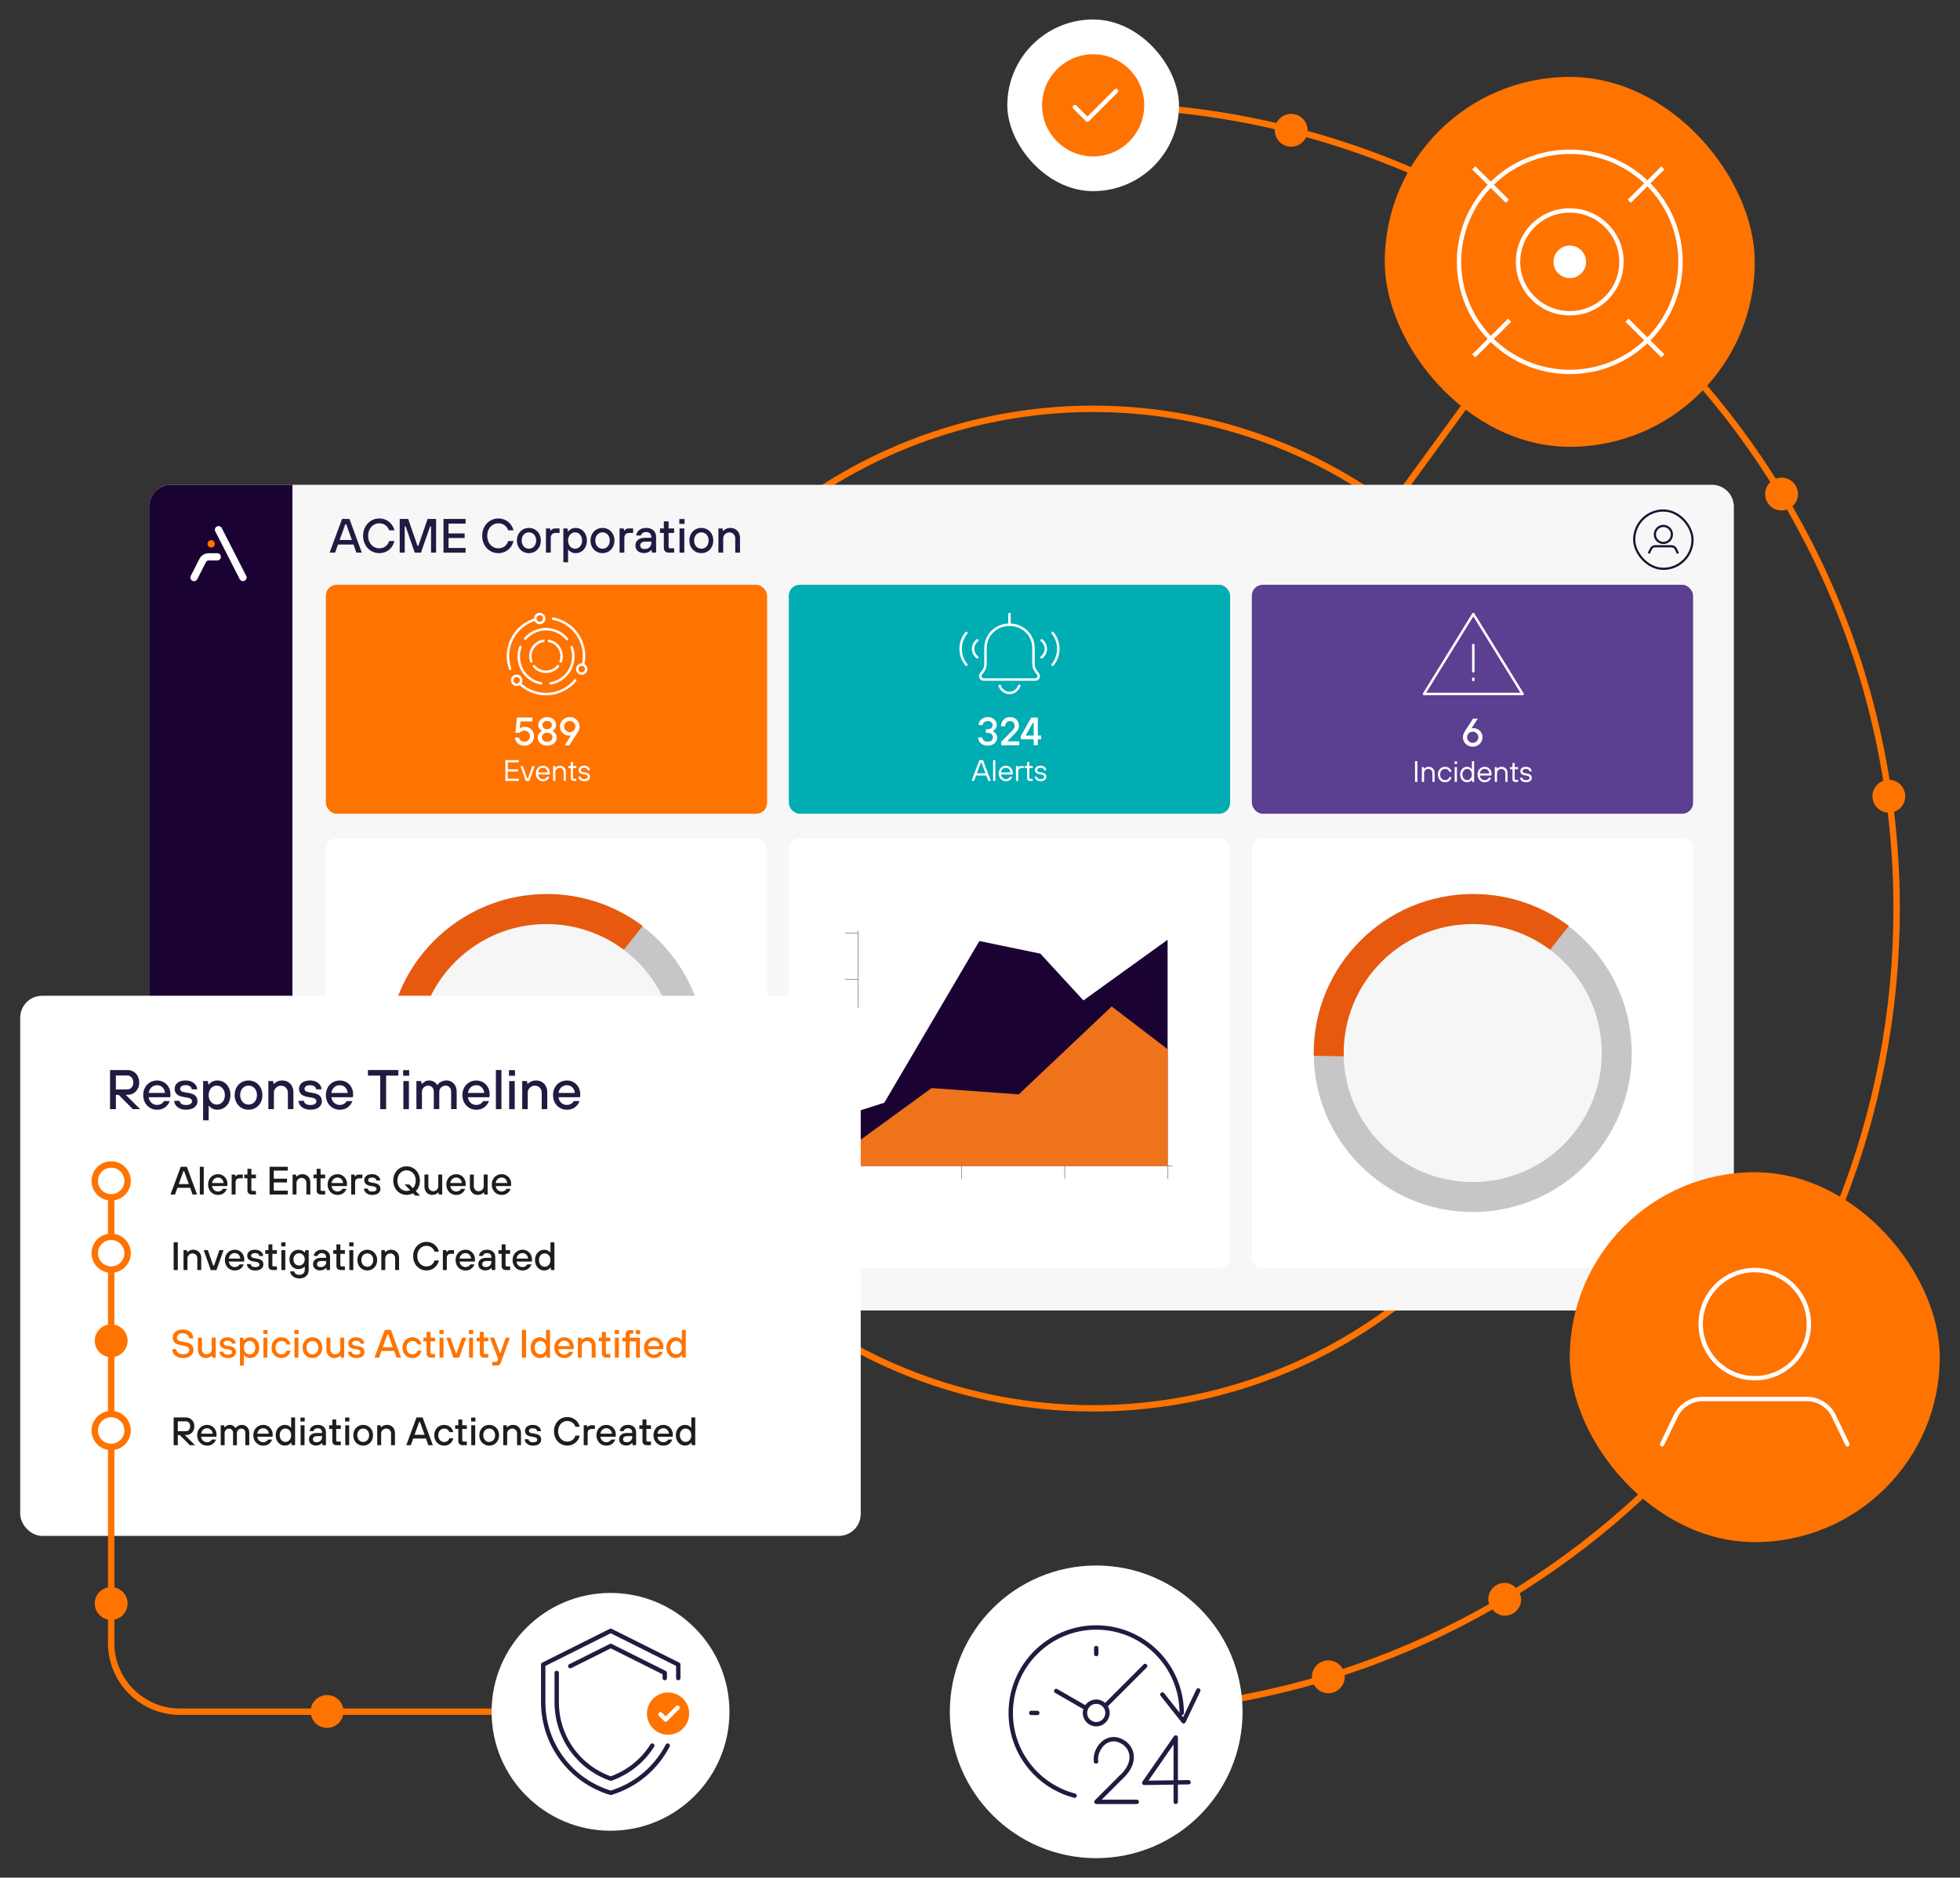 <?xml version="1.0" encoding="UTF-8"?><svg id="Layer_1" xmlns="http://www.w3.org/2000/svg" viewBox="0 0 895.09 857.69"><rect x="0" y="0" width="895.09" height="857.69" fill="#333333" stroke="none"/><defs><style>.cls-1,.cls-2,.cls-3,.cls-4,.cls-5,.cls-6,.cls-7,.cls-8,.cls-9{fill:none;}.cls-1,.cls-3,.cls-10,.cls-6,.cls-8,.cls-9{stroke-miterlimit:10;}.cls-1,.cls-10{stroke:#ff7300;stroke-width:2.93px;}.cls-2{stroke:#717070;stroke-miterlimit:1;stroke-width:.26px;}.cls-11{fill:#f6f6f6;}.cls-3,.cls-4,.cls-5,.cls-7,.cls-8{stroke-linecap:round;}.cls-3,.cls-4,.cls-5,.cls-8,.cls-9{stroke:#fff;}.cls-3,.cls-5{stroke-width:1.13px;}.cls-12{fill:#5b3f91;}.cls-10,.cls-13{fill:#fff;}.cls-14{fill:#1a0333;}.cls-15{fill:#1d1d1b;}.cls-16{fill:#00adb3;}.cls-17{fill:#e7590e;}.cls-18{fill:#c6c6c6;}.cls-4,.cls-5,.cls-7{stroke-linejoin:round;}.cls-4,.cls-7,.cls-8,.cls-9{stroke-width:2px;}.cls-6{stroke:#1a1331;}.cls-7{stroke:#201c40;}.cls-19{fill:#211b41;}.cls-20{fill:#ee731b;}.cls-21{fill:#f8f7f7;}.cls-22{fill:#ff7300;}</style></defs><line class="cls-1" x1="635.19" y1="231.65" x2="719.96" y2="115.4"/><circle class="cls-1" cx="499.22" cy="415.03" r="228.28"/><path class="cls-1" d="M536.74,780.06c185.02-18.79,329.41-175.05,329.41-365.03,0-201.77-162.86-365.5-364.3-366.91-.07,2.45-1.67,4.85-4.82,4.85s-4.74-2.36-4.82-4.79"/><path class="cls-21" d="M78.09,221.45h703.73c5.52,0,10,4.48,10,10v367.16H68.09V231.45c0-5.52,4.48-10,10-10Z"/><path class="cls-14" d="M78.09,221.45h55.46v377.16h-65.46V231.45c0-5.52,4.48-10,10-10Z"/><path class="cls-13" d="M99.2,252.7h-3.85c-1.82,0-3.46,1.01-4.29,2.62l-3.93,7.71c-.21.39-.25.84-.12,1.27.13.42.42.77.81.98.24.13.51.2.78.2.62,0,1.18-.34,1.47-.88l3.94-7.73.02-.03c.26-.51.76-.82,1.33-.82h3.85c.92,0,1.66-.75,1.66-1.66s-.75-1.66-1.66-1.66Z"/><path class="cls-13" d="M112.44,263.05l-11.16-21.83c-.2-.4-.54-.69-.96-.83-.42-.14-.87-.11-1.27.09-.4.2-.69.54-.83.96-.14.42-.11.87.09,1.27l11.16,21.83c.28.57.85.92,1.49.92.26,0,.51-.06.74-.18.82-.41,1.15-1.41.74-2.23Z"/><path class="cls-22" d="M96.47,246.74h-.04c-.92,0-1.66.75-1.66,1.68s.75,1.68,1.66,1.68h.04c.92,0,1.66-.75,1.66-1.68s-.74-1.68-1.66-1.68Z"/><rect class="cls-13" x="148.8" y="382.87" width="201.52" height="196.31" rx="5" ry="5"/><rect class="cls-13" x="360.24" y="382.87" width="201.52" height="196.31" rx="5" ry="5"/><rect class="cls-13" x="571.68" y="382.87" width="201.52" height="196.31" rx="5" ry="5"/><rect class="cls-22" x="148.8" y="267.11" width="201.52" height="104.61" rx="5" ry="5"/><rect class="cls-16" x="360.24" y="267.11" width="201.52" height="104.61" rx="5" ry="5"/><rect class="cls-12" x="571.68" y="267.11" width="201.52" height="104.61" rx="5" ry="5"/><path class="cls-18" d="M322.17,481.02c0,40.11-32.51,72.61-72.62,72.61s-72.61-32.51-72.61-72.61,32.51-72.61,72.61-72.61,72.62,32.51,72.62,72.61Z"/><path class="cls-17" d="M191.78,482.56c0-.3-.01-.6-.01-.91,0-32.04,25.97-58.01,58.01-58.01,12.84,0,24.7,4.17,34.31,11.23l9.39-11.91c-12.17-9.14-27.3-14.56-43.7-14.56-40.22,0-72.83,32.61-72.83,72.83,0,.35,0,.69.01,1.04l14.82.28Z"/><polyline class="cls-2" points="391.88 425.14 391.88 532.56 535.36 532.56"/><line class="cls-2" x1="439.07" y1="532.56" x2="439.07" y2="538.47"/><line class="cls-2" x1="391.92" y1="532.56" x2="391.92" y2="538.47"/><line class="cls-2" x1="391.79" y1="532.43" x2="385.88" y2="532.43"/><line class="cls-2" x1="391.79" y1="489.93" x2="385.88" y2="489.93"/><line class="cls-2" x1="391.79" y1="447.42" x2="385.88" y2="447.42"/><line class="cls-2" x1="391.79" y1="468.67" x2="385.88" y2="468.67"/><line class="cls-2" x1="391.79" y1="511.18" x2="385.88" y2="511.18"/><line class="cls-2" x1="391.79" y1="426.17" x2="385.88" y2="426.17"/><line class="cls-2" x1="486.22" y1="532.56" x2="486.22" y2="538.47"/><line class="cls-2" x1="533.36" y1="532.56" x2="533.36" y2="538.47"/><polygon class="cls-14" points="533.22 532.39 391.84 532.39 391.84 507.53 403.85 503.71 447.26 429.85 475.12 435.62 494.77 456.98 533.22 429.27 533.22 532.39"/><polygon class="cls-20" points="533.31 532.62 391.97 532.62 391.97 521.4 425.43 497.02 465.26 499.89 507.68 459.74 533.31 479.33 533.31 532.62"/><path class="cls-13" d="M237.34,340.14c-.63-.31-1.13-.74-1.51-1.29-.38-.55-.61-1.19-.68-1.9h1.9c.11.56.38,1,.82,1.35s.97.52,1.6.52c.72,0,1.33-.24,1.81-.72s.72-1.09.72-1.81-.23-1.36-.69-1.83c-.46-.47-1.06-.71-1.79-.71-.48,0-.91.08-1.28.25-.37.17-.67.4-.9.71h-1.97l.72-6.95h7.07v1.77h-5.45l-.34,3.15h.09c.57-.45,1.32-.67,2.26-.67.76,0,1.46.18,2.09.55.63.37,1.14.88,1.51,1.53s.56,1.38.56,2.19-.19,1.56-.56,2.22c-.37.66-.9,1.17-1.57,1.55-.68.37-1.44.56-2.3.56-.8,0-1.51-.15-2.14-.46Z"/><path class="cls-13" d="M247.61,340.1c-.65-.34-1.16-.79-1.51-1.35-.36-.56-.53-1.17-.53-1.82,0-.74.2-1.37.61-1.91.4-.54.85-.9,1.33-1.09v-.09c-.42-.19-.81-.53-1.16-1.01-.35-.48-.52-1.04-.52-1.68s.17-1.25.52-1.79c.34-.54.82-.97,1.44-1.29.62-.32,1.31-.48,2.1-.48s1.48.16,2.1.48c.62.32,1.09.75,1.44,1.29.34.54.52,1.14.52,1.79s-.17,1.2-.52,1.68-.73.82-1.15,1.01v.09c.48.19.93.56,1.33,1.09.4.54.61,1.17.61,1.91,0,.65-.18,1.26-.53,1.82-.36.56-.86,1.01-1.52,1.35-.66.34-1.41.51-2.27.51s-1.61-.17-2.26-.51ZM251.61,338.28c.46-.39.69-.89.69-1.49s-.23-1.09-.69-1.48c-.46-.4-1.04-.6-1.74-.6s-1.26.2-1.72.6c-.46.4-.69.89-.69,1.48s.23,1.1.68,1.49c.45.39,1.03.59,1.73.59s1.28-.2,1.74-.59ZM251.44,332.54c.39-.37.59-.82.59-1.35s-.2-.98-.59-1.35c-.39-.37-.91-.55-1.56-.55s-1.17.18-1.57.55c-.39.37-.59.82-.59,1.35s.2.98.59,1.35c.39.37.91.55,1.57.55s1.17-.18,1.56-.55Z"/><path class="cls-13" d="M262.46,328.16c.68.39,1.22.91,1.61,1.56.39.66.59,1.38.59,2.18,0,.48-.08.95-.23,1.41-.16.46-.34.84-.54,1.16l-3.84,5.95h-2.13l2.84-4.47c-.27.06-.55.09-.85.09-.75,0-1.44-.18-2.08-.54-.64-.36-1.15-.86-1.52-1.48-.37-.63-.56-1.33-.56-2.12s.2-1.52.59-2.18c.39-.66.93-1.18,1.61-1.56s1.44-.58,2.27-.58,1.57.19,2.25.58ZM261.5,334.1c.39-.22.7-.53.92-.91.22-.39.33-.81.33-1.28,0-.72-.24-1.33-.73-1.82-.49-.49-1.09-.73-1.82-.73s-1.35.24-1.84.73-.73,1.09-.73,1.82c0,.47.11.9.33,1.28.22.39.53.69.92.91.39.22.83.33,1.31.33s.9-.11,1.29-.33Z"/><path class="cls-13" d="M236.91,356.71h-6.11v-9.5h6.11v1.02h-5.02v3.19h4.75v1.02h-4.75v3.26h5.02v1.02Z"/><path class="cls-13" d="M241.73,356.71h-1.63l-2.44-6.79h1.09l2.04,5.7h.27l2.04-5.7h1.09l-2.44,6.79Z"/><path class="cls-13" d="M246.32,356.4c-.5-.3-.89-.71-1.17-1.25s-.43-1.14-.43-1.83.14-1.3.43-1.83c.29-.53.68-.95,1.17-1.25.5-.3,1.05-.45,1.66-.45s1.11.14,1.59.42.85.67,1.13,1.16c.27.49.41,1.05.41,1.68,0,.36-.02.61-.07.75h-5.29c.06.63.31,1.14.73,1.53.42.38.93.58,1.51.58.41,0,.77-.1,1.09-.29.32-.19.57-.46.74-.8h1.09c-.24.65-.6,1.15-1.11,1.51-.5.35-1.11.53-1.81.53-.61,0-1.16-.15-1.66-.45ZM250.08,352.84c-.04-.61-.25-1.12-.64-1.51s-.88-.59-1.46-.59-1.11.2-1.52.59-.65.9-.72,1.51h4.34Z"/><path class="cls-13" d="M252.59,356.71v-6.79h.88l.14.75h.07c.18-.23.45-.43.81-.61.36-.18.77-.27,1.22-.27.52,0,.98.12,1.39.36s.73.58.97,1.01c.24.43.35.93.35,1.48v4.07h-1.02v-4.07c0-.35-.08-.67-.24-.96-.16-.29-.38-.52-.67-.69s-.59-.25-.92-.25c-.35,0-.68.09-.98.26-.3.18-.54.41-.72.7-.18.29-.26.6-.26.94v4.07h-1.02Z"/><path class="cls-13" d="M261.88,356.71c-.37,0-.67-.11-.89-.32s-.33-.49-.33-.83v-4.68h-1.09v-.95h1.09v-1.9h1.02v1.9h1.56v.95h-1.56v4.48c0,.27.14.41.41.41h1.15v.95h-1.36Z"/><path class="cls-13" d="M265.4,356.55c-.41-.19-.73-.45-.95-.77-.22-.32-.33-.67-.33-1.04h1.02c0,.32.15.59.45.81s.72.34,1.24.34.92-.1,1.2-.29c.28-.19.43-.44.43-.73,0-.27-.09-.49-.28-.66-.19-.17-.48-.29-.88-.36l-1.15-.2c-1.27-.22-1.9-.85-1.9-1.9,0-.57.21-1.04.64-1.41s1.05-.56,1.87-.56c.52,0,.99.1,1.39.29.4.19.71.45.93.78.22.33.33.67.33,1.03h-1.02c0-.32-.15-.59-.45-.81-.3-.23-.69-.34-1.18-.34s-.85.1-1.11.29c-.26.19-.39.44-.39.73,0,.25.08.46.25.61s.45.27.83.34l1.15.2c.68.12,1.18.34,1.49.67.32.33.47.76.47,1.3,0,.57-.23,1.04-.69,1.41-.46.37-1.11.56-1.96.56-.54,0-1.02-.1-1.43-.29Z"/><path class="cls-13" d="M448.78,340.11c-.66-.33-1.16-.78-1.52-1.36-.36-.57-.53-1.2-.53-1.89h1.9c0,.56.22,1.02.66,1.39.44.37,1.03.56,1.78.56s1.29-.19,1.73-.56c.44-.37.66-.84.66-1.41,0-.6-.22-1.1-.66-1.48-.44-.39-1.03-.58-1.76-.58h-.81v-1.66h.81c.7,0,1.25-.18,1.65-.55.4-.37.6-.83.6-1.38,0-.49-.21-.92-.62-1.28-.41-.36-.95-.53-1.61-.53s-1.17.18-1.6.54c-.43.36-.64.79-.64,1.28h-1.9c0-.65.18-1.25.53-1.8.36-.55.85-.99,1.48-1.32.63-.33,1.35-.5,2.16-.5s1.5.16,2.13.48c.62.32,1.1.75,1.45,1.29.34.54.52,1.15.52,1.81s-.2,1.28-.59,1.76c-.39.49-.82.82-1.29.99v.09c.52.17.99.51,1.42,1.03.43.52.64,1.15.64,1.9,0,.66-.18,1.28-.54,1.84-.36.56-.87,1.01-1.52,1.34-.65.33-1.39.5-2.23.5s-1.63-.17-2.29-.5Z"/><path class="cls-13" d="M457.26,340.42v-1.61l5.17-5.25c.34-.35.58-.67.73-.97s.23-.66.23-1.09c0-.62-.2-1.12-.61-1.52s-.92-.6-1.55-.6-1.13.23-1.56.68-.63,1.03-.63,1.73h-1.9c0-.81.17-1.53.52-2.17.34-.64.83-1.14,1.45-1.5.62-.36,1.33-.54,2.13-.54s1.5.17,2.12.5c.62.33,1.09.8,1.44,1.39s.52,1.28.52,2.04c0,.7-.14,1.3-.42,1.8-.28.5-.71,1.03-1.29,1.6l-3.56,3.64v.09h5.48v1.79h-8.25Z"/><path class="cls-13" d="M473.94,340.42h-1.9v-2.71h-5.84v-1.54l4.78-8.41h2.97v8.25h1.54v1.7h-1.54v2.71ZM468.42,335.92v.09h3.62v-5.86h-.36l-3.26,5.77Z"/><path class="cls-13" d="M452.5,356.71h-1.15l-.91-2.44h-4.7l-.91,2.44h-1.15l3.6-9.5h1.63l3.6,9.5ZM447.95,348.36l-1.83,4.89h3.94l-1.83-4.89h-.27Z"/><path class="cls-13" d="M454.54,356.71h-1.02v-9.5h1.02v9.5Z"/><path class="cls-13" d="M457.7,356.4c-.5-.3-.89-.71-1.17-1.25s-.43-1.14-.43-1.83.14-1.3.43-1.83c.29-.53.68-.95,1.17-1.25.5-.3,1.05-.45,1.66-.45s1.11.14,1.59.42.85.67,1.13,1.16c.27.49.41,1.05.41,1.68,0,.36-.02.61-.07.75h-5.29c.06.63.31,1.14.73,1.53.42.38.93.58,1.51.58.41,0,.77-.1,1.09-.29.32-.19.57-.46.74-.8h1.09c-.24.65-.6,1.15-1.11,1.51-.5.35-1.11.53-1.81.53-.61,0-1.16-.15-1.66-.45ZM461.46,352.84c-.04-.61-.25-1.12-.64-1.51s-.88-.59-1.46-.59-1.11.2-1.52.59-.65.9-.72,1.51h4.34Z"/><path class="cls-13" d="M463.97,356.71v-6.79h.88l.14.68h.07c.15-.24.32-.41.5-.52.18-.11.44-.16.79-.16h1.15v.95h-1.02c-.47,0-.84.13-1.1.39-.26.26-.39.63-.39,1.11v4.34h-1.02Z"/><path class="cls-13" d="M470.28,356.71c-.37,0-.67-.11-.89-.32s-.33-.49-.33-.83v-4.68h-1.09v-.95h1.09v-1.9h1.02v1.9h1.56v.95h-1.56v4.48c0,.27.14.41.41.41h1.15v.95h-1.36Z"/><path class="cls-13" d="M473.8,356.55c-.41-.19-.73-.45-.95-.77-.22-.32-.33-.67-.33-1.04h1.02c0,.32.15.59.45.81s.72.34,1.24.34.92-.1,1.2-.29c.28-.19.43-.44.43-.73,0-.27-.09-.49-.28-.66-.19-.17-.48-.29-.88-.36l-1.15-.2c-1.27-.22-1.9-.85-1.9-1.9,0-.57.21-1.04.64-1.41s1.05-.56,1.87-.56c.52,0,.99.1,1.39.29.4.19.71.45.93.78.22.33.33.67.33,1.03h-1.02c0-.32-.15-.59-.45-.81-.3-.23-.69-.34-1.18-.34s-.85.1-1.11.29c-.26.19-.39.44-.39.73,0,.25.08.46.25.61s.45.27.83.34l1.15.2c.68.12,1.18.34,1.49.67.32.33.47.76.47,1.3,0,.57-.23,1.04-.69,1.41-.46.37-1.11.56-1.96.56-.54,0-1.02-.1-1.43-.29Z"/><path class="cls-13" d="M674.94,333.16c.64.36,1.15.86,1.52,1.48.37.63.56,1.33.56,2.12s-.2,1.52-.59,2.18c-.39.66-.93,1.18-1.61,1.56s-1.43.58-2.25.58-1.59-.19-2.27-.58-1.22-.91-1.61-1.56c-.39-.66-.59-1.38-.59-2.18,0-.49.08-.97.24-1.43.16-.46.34-.84.54-1.14l3.84-5.95h2.15l-2.86,4.47c.36-.06.65-.09.85-.09.75,0,1.44.18,2.08.54ZM674.39,338.57c.49-.49.73-1.09.73-1.82,0-.47-.11-.9-.33-1.28-.22-.39-.53-.69-.92-.91-.39-.22-.82-.33-1.29-.33s-.92.11-1.31.33c-.39.22-.7.53-.92.91-.22.39-.33.81-.33,1.28,0,.72.25,1.33.73,1.82.49.49,1.1.73,1.84.73s1.33-.24,1.82-.73Z"/><path class="cls-13" d="M647.29,357.18h-1.08v-9.5h1.08v9.5Z"/><path class="cls-13" d="M649.33,357.18v-6.79h.88l.14.75h.07c.18-.23.45-.43.81-.61s.77-.27,1.22-.27c.52,0,.98.12,1.39.36.41.24.74.58.97,1.01.23.43.35.93.35,1.48v4.07h-1.02v-4.07c0-.35-.08-.67-.24-.96-.16-.29-.38-.52-.67-.69-.28-.17-.59-.25-.92-.25-.35,0-.68.09-.98.26-.3.18-.54.41-.72.7-.18.29-.26.6-.26.94v4.07h-1.02Z"/><path class="cls-13" d="M658.25,356.87c-.5-.3-.89-.71-1.17-1.25-.29-.53-.43-1.14-.43-1.83s.14-1.3.43-1.83c.28-.53.68-.95,1.17-1.25.5-.3,1.05-.45,1.66-.45.75,0,1.39.21,1.93.62.53.41.89.98,1.06,1.69h-1.02c-.14-.43-.38-.77-.73-1-.35-.23-.76-.35-1.24-.35-.41,0-.78.11-1.13.32s-.62.52-.81.91c-.2.39-.3.84-.3,1.35s.1.96.3,1.35c.2.39.47.7.81.91.34.21.72.32,1.13.32.49,0,.9-.12,1.25-.37s.58-.6.72-1.06h1.02c-.17.74-.53,1.32-1.06,1.74-.53.42-1.18.63-1.93.63-.61,0-1.16-.15-1.66-.45Z"/><path class="cls-13" d="M665.42,348.97h-1.15v-1.15h1.15v1.15ZM665.34,357.18h-1.02v-6.79h1.02v6.79Z"/><path class="cls-13" d="M668.36,356.87c-.47-.3-.85-.71-1.12-1.25s-.41-1.14-.41-1.83.14-1.3.41-1.83c.27-.53.64-.95,1.12-1.25.47-.3,1.01-.45,1.59-.45.46,0,.87.09,1.22.28.35.19.67.45.95.81h.07v-3.66h1.02v9.5h-.88l-.14-.95h-.07c-.28.35-.6.62-.95.81-.35.19-.76.28-1.22.28-.59,0-1.12-.15-1.59-.45ZM671.1,356.04c.33-.22.59-.52.79-.91.2-.39.3-.84.3-1.34s-.1-.95-.3-1.34-.46-.69-.79-.91c-.33-.22-.69-.33-1.08-.33s-.75.11-1.08.33c-.33.22-.6.52-.79.91-.2.39-.3.84-.3,1.34s.1.95.3,1.34c.2.39.46.69.79.91.33.22.69.33,1.08.33s.75-.11,1.08-.33Z"/><path class="cls-13" d="M676.37,356.87c-.5-.3-.89-.71-1.17-1.25-.29-.53-.43-1.14-.43-1.83s.14-1.3.43-1.83c.28-.53.68-.95,1.17-1.25.5-.3,1.05-.45,1.66-.45s1.11.14,1.59.42c.48.28.85.67,1.13,1.16.27.49.41,1.05.41,1.68,0,.36-.02.61-.07.75h-5.29c.06.63.31,1.14.73,1.53.43.38.93.58,1.51.58.41,0,.77-.1,1.09-.29s.57-.46.74-.8h1.08c-.24.65-.6,1.15-1.11,1.51s-1.11.53-1.81.53c-.61,0-1.16-.15-1.66-.45ZM680.13,353.32c-.04-.61-.25-1.12-.64-1.51s-.88-.59-1.46-.59-1.11.2-1.52.59c-.41.39-.65.9-.72,1.51h4.34Z"/><path class="cls-13" d="M682.64,357.18v-6.79h.88l.14.75h.07c.18-.23.45-.43.81-.61s.77-.27,1.22-.27c.52,0,.98.12,1.39.36.41.24.74.58.97,1.01.23.43.35.93.35,1.48v4.07h-1.02v-4.07c0-.35-.08-.67-.24-.96-.16-.29-.38-.52-.67-.69-.28-.17-.59-.25-.92-.25-.35,0-.68.09-.98.26-.3.18-.54.41-.72.7-.18.29-.26.6-.26.94v4.07h-1.02Z"/><path class="cls-13" d="M691.93,357.18c-.37,0-.67-.11-.89-.32s-.33-.49-.33-.83v-4.68h-1.09v-.95h1.09v-1.9h1.02v1.9h1.56v.95h-1.56v4.48c0,.27.14.41.41.41h1.15v.95h-1.36Z"/><path class="cls-13" d="M695.46,357.03c-.41-.19-.73-.45-.95-.77-.22-.32-.33-.67-.33-1.04h1.02c0,.32.15.59.46.81.3.23.72.34,1.24.34s.92-.1,1.2-.29c.29-.19.43-.44.43-.73,0-.27-.09-.49-.28-.66-.19-.17-.48-.29-.88-.36l-1.15-.2c-1.27-.22-1.9-.85-1.9-1.9,0-.57.21-1.04.64-1.41s1.05-.56,1.87-.56c.52,0,.99.1,1.39.29.4.19.71.45.93.78.22.33.33.67.33,1.03h-1.02c0-.32-.15-.59-.45-.81-.3-.23-.69-.34-1.18-.34s-.85.1-1.11.29c-.26.19-.39.44-.39.73,0,.25.08.46.25.61s.45.27.83.34l1.15.2c.68.12,1.18.34,1.49.67s.48.76.48,1.3c0,.57-.23,1.04-.69,1.41-.46.37-1.11.56-1.96.56-.54,0-1.02-.1-1.43-.29Z"/><path class="cls-3" d="M456.55,313.28c.66,1.9,2.4,3.25,4.45,3.25s3.79-1.35,4.45-3.25"/><path class="cls-3" d="M474.04,307.9l-.95-1.26c-.73-.97-1.12-2.15-1.12-3.36v-7.17c0-1.72-.4-3.35-1.1-4.79-1.81-3.71-5.69-5.97-9.82-5.97h-.08c-4.13,0-8.01,2.26-9.82,5.97-.71,1.45-1.1,3.08-1.1,4.79v7.17c0,1.21-.39,2.39-1.12,3.36l-.95,1.26c-.78,1.03-.04,2.5,1.25,2.5h23.58c1.29,0,2.02-1.47,1.25-2.5Z"/><line class="cls-3" x1="461" y1="285.34" x2="461" y2="280.49"/><path class="cls-3" d="M480.7,289.12c1.63,1.98,2.61,4.51,2.61,7.26s-.97,5.29-2.6,7.26"/><path class="cls-3" d="M475.7,292.51c1.15.9,1.89,2.3,1.89,3.87s-.74,2.98-1.9,3.87"/><path class="cls-3" d="M441.3,303.65c-1.63-1.98-2.6-4.51-2.6-7.26s.97-5.29,2.61-7.26"/><path class="cls-3" d="M446.3,300.25c-1.16-.89-1.9-2.3-1.9-3.87s.74-2.98,1.89-3.87"/><polygon class="cls-5" points="672.83 280.49 650.32 316.99 695.33 316.99 672.83 280.49"/><line class="cls-3" x1="672.83" y1="294.66" x2="672.83" y2="306.69"/><line class="cls-3" x1="672.83" y1="310.01" x2="672.83" y2="310.63"/><path class="cls-5" d="M252.57,282.59c1.87.35,3.72,1.02,5.47,2.03,6.81,3.93,9.95,11.78,8.23,19.05"/><path class="cls-5" d="M232.99,305.52c-1.65-4.64-1.34-9.94,1.31-14.54,2.33-4.04,6.04-6.79,10.19-8"/><path class="cls-5" d="M262.67,310.83c-5.32,6.36-14.59,8.18-22.01,3.89-1.23-.71-2.34-1.55-3.32-2.48"/><path class="cls-5" d="M239.89,291.75c.89-1.04,1.97-1.95,3.22-2.67,5.33-3.08,11.98-1.77,15.79,2.79"/><path class="cls-5" d="M247.11,312.14c-3.47-.63-6.66-2.73-8.56-6.03s-2.14-7.23-.88-10.6"/><path class="cls-5" d="M261.06,295.6c2.05,5.58-.15,12-5.48,15.07-1.33.77-2.73,1.26-4.16,1.5"/><path class="cls-5" d="M250.67,292.74c.77.14,1.53.42,2.24.83,3.04,1.76,4.3,5.42,3.13,8.61"/><path class="cls-5" d="M242.64,302.14c-.68-1.9-.55-4.08.54-5.96s2.97-3.12,4.99-3.46"/><path class="cls-5" d="M254.81,304.32c-2.18,2.61-5.98,3.35-9.02,1.59-.76-.44-1.4-.99-1.93-1.63"/><circle class="cls-5" cx="246.48" cy="282.53" r="2.04"/><circle class="cls-5" cx="265.67" cy="305.63" r="2.04"/><circle class="cls-5" cx="235.95" cy="310.75" r="2.04"/><path class="cls-11" d="M308.48,481.02c0,32.54-26.38,58.92-58.92,58.92s-58.92-26.38-58.92-58.92,26.38-58.92,58.92-58.92,58.92,26.38,58.92,58.92Z"/><path class="cls-18" d="M745.18,481.02c0,40.11-32.51,72.61-72.62,72.61s-72.61-32.51-72.61-72.61,32.51-72.61,72.61-72.61,72.62,32.51,72.62,72.61Z"/><path class="cls-17" d="M614.78,482.56c0-.3-.01-.6-.01-.91,0-32.04,25.97-58.01,58.01-58.01,12.84,0,24.7,4.17,34.31,11.23l9.39-11.91c-12.17-9.14-27.3-14.56-43.7-14.56-40.22,0-72.83,32.61-72.83,72.83,0,.35,0,.69.01,1.04l14.82.28Z"/><path class="cls-11" d="M731.48,481.02c0,32.54-26.38,58.92-58.92,58.92s-58.92-26.38-58.92-58.92,26.38-58.92,58.92-58.92,58.92,26.38,58.92,58.92Z"/><path class="cls-14" d="M227.15,481.25c-1.01-.51-1.78-1.2-2.33-2.08-.54-.88-.82-1.84-.82-2.89h2.91c0,.85.34,1.56,1.01,2.13s1.58.86,2.73.86,1.97-.29,2.64-.86,1.01-1.29,1.01-2.16c0-.92-.34-1.68-1.01-2.27s-1.57-.89-2.7-.89h-1.25v-2.55h1.25c1.07,0,1.91-.28,2.52-.84.61-.56.91-1.27.91-2.12,0-.76-.31-1.41-.94-1.95-.63-.54-1.45-.82-2.46-.82s-1.8.28-2.45.83c-.66.55-.98,1.21-.98,1.97h-2.91c0-1,.27-1.92.82-2.75s1.3-1.51,2.27-2.02,2.07-.76,3.31-.76,2.3.25,3.25.73,1.69,1.15,2.22,1.98c.53.83.79,1.75.79,2.77s-.3,1.95-.9,2.7c-.6.75-1.26,1.25-1.98,1.51v.14c.79.26,1.52.78,2.17,1.58.65.79.98,1.76.98,2.91,0,1.02-.28,1.95-.83,2.81s-1.33,1.54-2.33,2.05c-1,.51-2.13.76-3.41.76s-2.5-.25-3.5-.76Z"/><path class="cls-14" d="M242.71,481.25c-1.01-.51-1.78-1.2-2.33-2.08-.54-.88-.82-1.84-.82-2.89h2.91c0,.85.34,1.56,1.01,2.13s1.58.86,2.73.86,1.97-.29,2.64-.86,1.01-1.29,1.01-2.16c0-.92-.34-1.68-1.01-2.27s-1.57-.89-2.7-.89h-1.25v-2.55h1.25c1.07,0,1.91-.28,2.52-.84.61-.56.91-1.27.91-2.12,0-.76-.31-1.41-.94-1.95-.63-.54-1.45-.82-2.46-.82s-1.8.28-2.45.83c-.66.55-.98,1.21-.98,1.97h-2.91c0-1,.27-1.92.82-2.75s1.3-1.51,2.27-2.02,2.07-.76,3.31-.76,2.3.25,3.25.73,1.69,1.15,2.22,1.98c.53.83.79,1.75.79,2.77s-.3,1.95-.9,2.7c-.6.75-1.26,1.25-1.98,1.51v.14c.79.26,1.52.78,2.17,1.58.65.79.98,1.76.98,2.91,0,1.02-.28,1.95-.83,2.81s-1.33,1.54-2.33,2.05c-1,.51-2.13.76-3.41.76s-2.5-.25-3.5-.76Z"/><path class="cls-14" d="M257.46,470.25c-.67-.39-1.21-.91-1.61-1.58-.4-.66-.6-1.4-.6-2.21s.2-1.55.6-2.21c.4-.67.93-1.19,1.61-1.58.67-.39,1.41-.58,2.2-.58s1.52.19,2.19.58,1.19.91,1.59,1.58c.4.66.6,1.4.6,2.21s-.2,1.55-.6,2.21c-.4.67-.93,1.19-1.59,1.58-.66.39-1.39.58-2.19.58s-1.53-.19-2.2-.58ZM261.13,468.07c.41-.42.61-.96.61-1.62s-.2-1.2-.61-1.62c-.41-.42-.9-.62-1.47-.62s-1.09.21-1.5.62c-.41.42-.61.96-.61,1.62s.2,1.21.61,1.62c.41.42.9.62,1.5.62s1.06-.21,1.47-.62ZM260.5,481.74h-2.77l12.04-19.38h2.77l-12.04,19.38ZM268.4,481.43c-.67-.39-1.2-.91-1.59-1.58s-.58-1.4-.58-2.21.19-1.55.58-2.21c.39-.67.92-1.19,1.59-1.58.67-.39,1.41-.58,2.2-.58s1.53.19,2.2.58,1.2.91,1.59,1.58c.39.66.58,1.4.58,2.21s-.2,1.55-.6,2.21-.93,1.19-1.59,1.58-1.39.58-2.19.58-1.53-.19-2.2-.58ZM272.08,479.24c.42-.41.62-.94.62-1.61s-.21-1.21-.62-1.62c-.42-.42-.91-.62-1.48-.62s-1.07.21-1.48.62c-.42.42-.62.96-.62,1.62s.21,1.2.62,1.61c.42.41.91.61,1.48.61s1.07-.2,1.48-.61Z"/><rect class="cls-22" x="632.39" y="35.13" width="168.97" height="168.97" rx="84.49" ry="84.49"/><rect class="cls-13" x="460.01" y="8.9" width="78.41" height="78.41" rx="39.21" ry="39.21"/><circle class="cls-13" cx="500.61" cy="781.95" r="66.84"/><circle class="cls-22" cx="606.62" cy="765.94" r="7.5"/><circle class="cls-22" cx="862.6" cy="363.72" r="7.5"/><circle class="cls-22" cx="589.65" cy="59.51" r="7.5"/><rect class="cls-13" x="9.23" y="454.86" width="383.85" height="246.72" rx="10" ry="10"/><circle class="cls-22" cx="813.59" cy="225.67" r="7.5"/><path class="cls-19" d="M57.41,500.09l6.59,6.56h-3.34l-6.48-6.53h-1.25v6.53h-2.68v-17.87h7.99c1,0,1.91.24,2.72.73.81.49,1.45,1.16,1.91,2.03.47.87.7,1.85.7,2.94s-.23,2.03-.69,2.88-1.08,1.52-1.86,2c-.78.48-1.63.73-2.55.73h-1.05ZM52.92,497.64h5.23c.77,0,1.41-.29,1.94-.88.53-.59.79-1.35.79-2.29s-.26-1.7-.79-2.3c-.53-.6-1.17-.89-1.94-.89h-5.23v6.36Z"/><path class="cls-19" d="M68.51,506.05c-.97-.57-1.73-1.36-2.28-2.37-.55-1.01-.83-2.17-.83-3.46s.28-2.42.83-3.43c.55-1.01,1.31-1.8,2.28-2.37.97-.57,2.05-.86,3.24-.86s2.17.27,3.1.82c.93.54,1.66,1.29,2.19,2.25.54.95.8,2.03.8,3.22,0,.6-.04,1.05-.13,1.35h-9.8c.12,1.04.54,1.89,1.25,2.54.71.66,1.57.98,2.58.98.71,0,1.34-.16,1.89-.49.54-.32.95-.74,1.23-1.25h2.63c-.39,1.14-1.08,2.08-2.07,2.82-.99.74-2.21,1.11-3.68,1.11-1.19,0-2.27-.28-3.24-.85ZM75.35,499.24c-.09-1.02-.46-1.86-1.12-2.53-.66-.66-1.49-1-2.48-1s-1.88.33-2.58,1c-.7.66-1.11,1.51-1.25,2.53h7.43Z"/><path class="cls-19" d="M82,506.29c-.81-.41-1.42-.92-1.83-1.54-.41-.62-.61-1.25-.61-1.9h2.5c0,.53.25.98.75,1.35.5.37,1.2.56,2.11.56s1.59-.16,2.05-.47c.47-.31.7-.71.7-1.19s-.15-.83-.46-1.1c-.31-.27-.81-.47-1.51-.59l-2.09-.36c-2.57-.44-3.85-1.67-3.85-3.68,0-1.11.43-2.02,1.3-2.74.87-.72,2.11-1.08,3.73-1.08,1.07,0,2,.2,2.8.59.79.39,1.4.89,1.81,1.51.42.61.63,1.26.63,1.94h-2.48c0-.53-.25-.97-.75-1.34s-1.17-.55-2-.55-1.44.16-1.88.48c-.43.32-.65.72-.65,1.2,0,.39.15.71.45.97.3.26.78.44,1.44.56l2.12.36c1.33.22,2.31.65,2.95,1.28.64.63.96,1.47.96,2.53s-.46,2.02-1.37,2.74c-.91.72-2.21,1.08-3.89,1.08-1.14,0-2.11-.2-2.92-.61Z"/><path class="cls-19" d="M92.76,511.75v-17.94h2.17l.26,1.63h.13c.99-1.26,2.31-1.89,3.98-1.89,1.11,0,2.11.28,3.01.84.9.56,1.61,1.35,2.13,2.36.52,1.01.78,2.17.78,3.46s-.26,2.45-.78,3.47c-.52,1.02-1.23,1.81-2.13,2.37-.9.56-1.91.84-3.01.84-.85,0-1.6-.16-2.25-.48-.65-.32-1.19-.77-1.63-1.33h-.13v6.66h-2.53ZM100.84,504.02c.57-.36,1.02-.87,1.35-1.53s.5-1.42.5-2.27-.17-1.6-.5-2.26c-.33-.66-.78-1.16-1.35-1.52-.57-.36-1.19-.54-1.85-.54s-1.28.18-1.85.54c-.57.36-1.02.86-1.35,1.52-.33.66-.5,1.41-.5,2.26s.17,1.61.5,2.27c.33.66.78,1.17,1.35,1.53.57.36,1.19.54,1.85.54s1.28-.18,1.85-.54Z"/><path class="cls-19" d="M110.27,506.05c-.97-.57-1.73-1.36-2.28-2.37-.55-1.01-.83-2.17-.83-3.46s.28-2.42.83-3.43c.55-1.01,1.31-1.8,2.28-2.37.97-.57,2.05-.86,3.24-.86s2.27.29,3.23.86,1.72,1.36,2.27,2.37c.55,1.01.83,2.16.83,3.43s-.28,2.45-.83,3.46c-.55,1.01-1.31,1.8-2.27,2.37s-2.04.85-3.23.85-2.27-.28-3.24-.85ZM115.44,504.02c.59-.36,1.05-.87,1.39-1.53.34-.66.51-1.42.51-2.27s-.17-1.6-.51-2.26-.8-1.16-1.39-1.52-1.23-.54-1.93-.54-1.34.18-1.93.54c-.59.36-1.05.86-1.39,1.52s-.51,1.41-.51,2.26.17,1.61.51,2.27c.34.66.8,1.17,1.39,1.53.59.36,1.23.54,1.93.54s1.34-.18,1.93-.54Z"/><path class="cls-19" d="M122.55,506.65v-12.84h2.17l.26,1.33h.13c.32-.41.82-.77,1.48-1.1s1.43-.49,2.3-.49c.99,0,1.87.23,2.64.68s1.38,1.08,1.81,1.9c.43.82.65,1.75.65,2.81v7.71h-2.53v-7.5c0-.92-.3-1.68-.89-2.3s-1.34-.92-2.22-.92c-.6,0-1.14.14-1.65.43-.5.29-.9.68-1.19,1.17s-.43,1.03-.43,1.61v7.5h-2.53Z"/><path class="cls-19" d="M138.79,506.29c-.81-.41-1.42-.92-1.83-1.54-.41-.62-.61-1.25-.61-1.9h2.5c0,.53.25.98.75,1.35.5.37,1.2.56,2.11.56s1.59-.16,2.05-.47c.47-.31.7-.71.7-1.19s-.15-.83-.46-1.1c-.31-.27-.81-.47-1.51-.59l-2.09-.36c-2.57-.44-3.85-1.67-3.85-3.68,0-1.11.43-2.02,1.3-2.74.87-.72,2.11-1.08,3.73-1.08,1.07,0,2,.2,2.8.59.79.39,1.4.89,1.81,1.51.42.61.63,1.26.63,1.94h-2.48c0-.53-.25-.97-.75-1.34s-1.17-.55-2-.55-1.44.16-1.88.48c-.43.32-.65.72-.65,1.2,0,.39.15.71.45.97.3.26.78.44,1.44.56l2.12.36c1.33.22,2.31.65,2.95,1.28.64.63.96,1.47.96,2.53s-.46,2.02-1.37,2.74c-.91.72-2.21,1.08-3.89,1.08-1.14,0-2.11-.2-2.92-.61Z"/><path class="cls-19" d="M151.93,506.05c-.97-.57-1.73-1.36-2.28-2.37-.55-1.01-.83-2.17-.83-3.46s.28-2.42.83-3.43c.55-1.01,1.31-1.8,2.28-2.37.97-.57,2.05-.86,3.24-.86s2.17.27,3.1.82c.93.54,1.66,1.29,2.19,2.25.54.95.8,2.03.8,3.22,0,.6-.04,1.05-.13,1.35h-9.8c.12,1.04.54,1.89,1.25,2.54.71.66,1.57.98,2.58.98.71,0,1.34-.16,1.89-.49.54-.32.95-.74,1.23-1.25h2.63c-.39,1.14-1.08,2.08-2.07,2.82-.99.74-2.21,1.11-3.68,1.11-1.19,0-2.27-.28-3.24-.85ZM158.77,499.24c-.09-1.02-.46-1.86-1.12-2.53-.66-.66-1.49-1-2.48-1s-1.88.33-2.58,1c-.7.66-1.11,1.51-1.25,2.53h7.43Z"/><path class="cls-19" d="M176.33,506.65h-2.68v-15.32h-5.62v-2.55h13.89v2.55h-5.59v15.32Z"/><path class="cls-19" d="M186.87,491.38h-2.76v-2.55h2.76v2.55ZM186.74,506.65h-2.53v-12.84h2.53v12.84Z"/><path class="cls-19" d="M190.16,506.65v-12.84h2.17l.26,1.33h.13c.32-.41.77-.77,1.35-1.1.58-.32,1.21-.49,1.89-.49.88,0,1.65.21,2.31.64.65.42,1.11.89,1.37,1.4h.13c.34-.53.88-1,1.62-1.42s1.57-.63,2.49-.63,1.68.22,2.39.65c.71.43,1.26,1.03,1.67,1.8.41.77.61,1.64.61,2.63v8.01h-2.53v-7.86c0-.88-.23-1.58-.7-2.09-.47-.51-1.09-.77-1.88-.77s-1.43.28-1.99.83c-.56.55-.84,1.23-.84,2.03v7.86h-2.5v-7.86c0-.87-.24-1.56-.71-2.08-.48-.52-1.11-.78-1.89-.78s-1.43.28-1.98.83c-.55.55-.83,1.23-.83,2.03v7.86h-2.53Z"/><path class="cls-19" d="M214.28,506.05c-.97-.57-1.73-1.36-2.28-2.37-.55-1.01-.83-2.17-.83-3.46s.28-2.42.83-3.43c.55-1.01,1.31-1.8,2.28-2.37.97-.57,2.05-.86,3.24-.86s2.17.27,3.1.82c.93.54,1.66,1.29,2.19,2.25.54.95.8,2.03.8,3.22,0,.6-.04,1.05-.13,1.35h-9.8c.12,1.04.54,1.89,1.25,2.54.71.66,1.57.98,2.58.98.71,0,1.34-.16,1.89-.49.54-.32.95-.74,1.23-1.25h2.63c-.39,1.14-1.08,2.08-2.07,2.82-.99.74-2.21,1.11-3.68,1.11-1.19,0-2.27-.28-3.24-.85ZM221.13,499.24c-.09-1.02-.46-1.86-1.12-2.53-.66-.66-1.49-1-2.48-1s-1.88.33-2.58,1c-.7.66-1.11,1.51-1.25,2.53h7.43Z"/><path class="cls-19" d="M228.99,506.65h-2.53v-17.87h2.53v17.87Z"/><path class="cls-19" d="M235.19,491.38h-2.76v-2.55h2.76v2.55ZM235.06,506.65h-2.53v-12.84h2.53v12.84Z"/><path class="cls-19" d="M238.48,506.65v-12.84h2.17l.26,1.33h.13c.32-.41.82-.77,1.48-1.1s1.43-.49,2.3-.49c.99,0,1.87.23,2.64.68s1.38,1.08,1.81,1.9c.43.82.65,1.75.65,2.81v7.71h-2.53v-7.5c0-.92-.3-1.68-.89-2.3s-1.34-.92-2.22-.92c-.6,0-1.14.14-1.65.43-.5.29-.9.68-1.19,1.17s-.43,1.03-.43,1.61v7.5h-2.53Z"/><path class="cls-19" d="M255.66,506.05c-.97-.57-1.73-1.36-2.28-2.37-.55-1.01-.83-2.17-.83-3.46s.28-2.42.83-3.43c.55-1.01,1.31-1.8,2.28-2.37.97-.57,2.05-.86,3.24-.86s2.17.27,3.1.82c.93.54,1.66,1.29,2.19,2.25.54.95.8,2.03.8,3.22,0,.6-.04,1.05-.13,1.35h-9.8c.12,1.04.54,1.89,1.25,2.54.71.66,1.57.98,2.58.98.71,0,1.34-.16,1.89-.49.54-.32.95-.74,1.23-1.25h2.63c-.39,1.14-1.08,2.08-2.07,2.82-.99.74-2.21,1.11-3.68,1.11-1.19,0-2.27-.28-3.24-.85ZM262.5,499.24c-.09-1.02-.46-1.86-1.12-2.53-.66-.66-1.49-1-2.48-1s-1.88.33-2.58,1c-.7.66-1.11,1.51-1.25,2.53h7.43Z"/><path class="cls-1" d="M50.77,532.14v218.36c0,17.33,14.05,31.38,31.38,31.38h191.31"/><path class="cls-9" d="M759.4,162.55l-16.39-16.29M688.39,91.94l-15.35-15.26M673.04,162.55l16.38-16.29M744.05,91.94l15.35-15.26"/><path class="cls-9" d="M740.5,119.61h0c0,12.96-10.57,23.48-23.62,23.48-13.04,0-23.62-10.51-23.62-23.48s10.57-23.48,23.62-23.48c13.04,0,23.62,10.51,23.62,23.48Z"/><path class="cls-9" d="M767.46,119.61h0c0,27.77-22.64,50.28-50.58,50.28-27.93,0-50.58-22.52-50.58-50.28,0-27.77,22.64-50.28,50.58-50.28,27.93,0,50.58,22.52,50.58,50.28Z"/><path class="cls-13" d="M716.88,112.17c-4.1,0-7.44,3.34-7.44,7.44s3.34,7.44,7.44,7.44,7.44-3.34,7.44-7.44-3.34-7.44-7.44-7.44Z"/><path class="cls-15" d="M89.98,545.64h-2.04l-1.09-3.04h-5.83l-1.09,3.04h-2.06l4.67-12.67h2.79l4.65,12.67ZM83.75,535l-2.12,5.88h4.6l-2.12-5.88h-.36Z"/><path class="cls-15" d="M93.05,545.64h-1.79v-12.67h1.79v12.67Z"/><path class="cls-15" d="M97.25,545.21c-.69-.4-1.23-.96-1.62-1.68s-.59-1.54-.59-2.45.2-1.72.59-2.43.93-1.28,1.62-1.68,1.45-.61,2.3-.61,1.54.19,2.2.58c.66.39,1.18.92,1.56,1.59s.57,1.44.57,2.28c0,.42-.03.74-.09.96h-6.95c.08.74.38,1.34.89,1.8.51.46,1.12.7,1.83.7.51,0,.95-.11,1.34-.34.39-.23.68-.52.87-.89h1.86c-.28.81-.77,1.47-1.47,2-.7.53-1.57.79-2.61.79-.84,0-1.61-.2-2.3-.61ZM102.1,540.39c-.06-.72-.33-1.32-.8-1.79-.47-.47-1.06-.71-1.75-.71s-1.33.24-1.83.71-.79,1.07-.89,1.79h5.27Z"/><path class="cls-15" d="M105.79,545.64v-9.1h1.54l.18.85h.09c.18-.28.4-.49.66-.63.26-.14.61-.22,1.04-.22h1.59v1.68h-1.43c-.6,0-1.07.16-1.39.49-.33.33-.49.79-.49,1.39v5.54h-1.79Z"/><path class="cls-15" d="M114.96,545.64c-.62,0-1.09-.17-1.44-.5-.34-.33-.52-.78-.52-1.35v-5.57h-1.45v-1.68h1.45v-2.64h1.79v2.64h2.08v1.68h-2.08v5.21c0,.37.19.56.56.56h1.52v1.65h-1.92Z"/><path class="cls-15" d="M131.43,545.64h-8.31v-12.67h8.31v1.75h-6.41v3.69h6.04v1.72h-6.04v3.75h6.41v1.75Z"/><path class="cls-15" d="M133.62,545.64v-9.1h1.54l.18.94h.09c.23-.29.58-.55,1.05-.78.47-.23,1.01-.34,1.63-.34.7,0,1.32.16,1.87.48.55.32.98.77,1.28,1.35.31.58.46,1.24.46,1.99v5.46h-1.79v-5.32c0-.65-.21-1.19-.63-1.63-.42-.43-.95-.65-1.57-.65-.42,0-.81.1-1.17.31-.36.21-.64.48-.84.83s-.31.73-.31,1.14v5.32h-1.79Z"/><path class="cls-15" d="M146.57,545.64c-.62,0-1.09-.17-1.44-.5-.34-.33-.52-.78-.52-1.35v-5.57h-1.45v-1.68h1.45v-2.64h1.79v2.64h2.08v1.68h-2.08v5.21c0,.37.19.56.56.56h1.52v1.65h-1.92Z"/><path class="cls-15" d="M151.84,545.21c-.69-.4-1.23-.96-1.62-1.68s-.59-1.54-.59-2.45.2-1.72.59-2.43.93-1.28,1.62-1.68,1.45-.61,2.3-.61,1.54.19,2.2.58c.66.39,1.18.92,1.56,1.59s.57,1.44.57,2.28c0,.42-.03.74-.09.96h-6.95c.08.74.38,1.34.89,1.8.51.46,1.12.7,1.83.7.51,0,.95-.11,1.34-.34.39-.23.68-.52.87-.89h1.86c-.28.81-.77,1.47-1.47,2-.7.53-1.57.79-2.61.79-.84,0-1.61-.2-2.3-.61ZM156.69,540.39c-.06-.72-.33-1.32-.8-1.79-.47-.47-1.06-.71-1.75-.71s-1.33.24-1.83.71-.79,1.07-.89,1.79h5.27Z"/><path class="cls-15" d="M160.38,545.64v-9.1h1.54l.18.85h.09c.18-.28.4-.49.66-.63.26-.14.61-.22,1.04-.22h1.59v1.68h-1.43c-.6,0-1.07.16-1.39.49-.33.33-.49.79-.49,1.39v5.54h-1.79Z"/><path class="cls-15" d="M167.93,545.38c-.57-.29-1-.65-1.29-1.09s-.43-.89-.43-1.35h1.77c0,.37.18.69.53.96.36.27.85.4,1.49.4s1.12-.11,1.46-.33c.33-.22.5-.5.5-.84s-.11-.58-.33-.78c-.22-.19-.57-.33-1.07-.42l-1.48-.25c-1.82-.31-2.73-1.18-2.73-2.6,0-.78.31-1.43.92-1.95s1.5-.77,2.64-.77c.76,0,1.42.14,1.98.42.56.28.99.63,1.28,1.07.3.43.44.89.44,1.38h-1.75c0-.37-.18-.69-.53-.95-.36-.26-.83-.39-1.42-.39s-1.02.11-1.33.34c-.31.23-.46.51-.46.85,0,.28.11.51.32.69.21.18.55.31,1.02.4l1.5.25c.94.16,1.64.46,2.09.9.45.45.68,1.04.68,1.79s-.32,1.43-.97,1.95c-.65.51-1.56.77-2.76.77-.81,0-1.5-.14-2.07-.43Z"/><path class="cls-15" d="M191.86,546.14h-2.28l-1.01-1.05c-.89.48-1.86.72-2.9.72-1.12,0-2.14-.28-3.07-.83s-1.66-1.33-2.2-2.32c-.54-.99-.81-2.11-.81-3.37s.27-2.38.81-3.37c.54-.99,1.28-1.76,2.2-2.32s1.95-.83,3.07-.83,2.15.28,3.08.83,1.66,1.33,2.21,2.32c.54.99.81,2.11.81,3.37,0,.98-.17,1.88-.5,2.7-.33.82-.79,1.53-1.38,2.12l1.97,2.03ZM182.05,541.76c.37.72.88,1.27,1.52,1.66.64.39,1.34.59,2.1.59.59,0,1.15-.12,1.66-.36l-2.59-2.61h2.14l1.72,1.72c.4-.42.71-.93.93-1.51s.33-1.23.33-1.95c0-.92-.19-1.73-.56-2.45s-.88-1.27-1.52-1.67c-.64-.39-1.35-.59-2.12-.59s-1.46.2-2.1.59c-.64.39-1.15.95-1.52,1.67-.37.72-.56,1.54-.56,2.45s.19,1.73.56,2.45Z"/><path class="cls-15" d="M195.58,545.34c-.55-.32-.98-.77-1.28-1.35s-.46-1.24-.46-1.99v-5.46h1.79v5.32c0,.65.21,1.19.63,1.63.42.43.95.65,1.57.65.42,0,.81-.1,1.17-.31.36-.21.64-.48.84-.83s.31-.73.31-1.14v-5.32h1.79v9.1h-1.54l-.18-.94h-.09c-.25.3-.62.56-1.09.79-.47.22-1,.33-1.59.33-.7,0-1.32-.16-1.87-.48Z"/><path class="cls-15" d="M206.05,545.21c-.69-.4-1.23-.96-1.62-1.68s-.59-1.54-.59-2.45.2-1.72.59-2.43.93-1.28,1.62-1.68,1.45-.61,2.3-.61,1.54.19,2.2.58c.66.39,1.18.92,1.56,1.59s.57,1.44.57,2.28c0,.42-.03.74-.09.96h-6.95c.08.74.38,1.34.89,1.8.51.46,1.12.7,1.83.7.51,0,.95-.11,1.34-.34.39-.23.68-.52.87-.89h1.86c-.28.81-.77,1.47-1.47,2-.7.53-1.57.79-2.61.79-.84,0-1.61-.2-2.3-.61ZM210.9,540.39c-.06-.72-.33-1.32-.8-1.79-.47-.47-1.06-.71-1.75-.71s-1.33.24-1.83.71-.79,1.07-.89,1.79h5.27Z"/><path class="cls-15" d="M216.33,545.34c-.55-.32-.98-.77-1.28-1.35s-.46-1.24-.46-1.99v-5.46h1.79v5.32c0,.65.21,1.19.63,1.63.42.43.95.65,1.57.65.42,0,.81-.1,1.17-.31.36-.21.64-.48.84-.83s.31-.73.31-1.14v-5.32h1.79v9.1h-1.54l-.18-.94h-.09c-.25.3-.62.56-1.09.79-.47.22-1,.33-1.59.33-.7,0-1.32-.16-1.87-.48Z"/><path class="cls-15" d="M226.8,545.21c-.69-.4-1.23-.96-1.62-1.68s-.59-1.54-.59-2.45.2-1.72.59-2.43.93-1.28,1.62-1.68,1.45-.61,2.3-.61,1.54.19,2.2.58c.66.39,1.18.92,1.56,1.59s.57,1.44.57,2.28c0,.42-.03.74-.09.96h-6.95c.08.74.38,1.34.89,1.8.51.46,1.12.7,1.83.7.51,0,.95-.11,1.34-.34.39-.23.68-.52.87-.89h1.86c-.28.81-.77,1.47-1.47,2-.7.53-1.57.79-2.61.79-.84,0-1.61-.2-2.3-.61ZM231.65,540.39c-.06-.72-.33-1.32-.8-1.79-.47-.47-1.06-.71-1.75-.71s-1.33.24-1.83.71-.79,1.07-.89,1.79h5.27Z"/><path class="cls-15" d="M81.2,580.15h-1.9v-12.67h1.9v12.67Z"/><path class="cls-15" d="M83.81,580.15v-9.1h1.54l.18.94h.09c.23-.29.58-.55,1.05-.78.47-.23,1.01-.34,1.63-.34.7,0,1.32.16,1.87.48.55.32.98.77,1.28,1.35.31.58.46,1.24.46,1.99v5.46h-1.79v-5.32c0-.65-.21-1.19-.63-1.63-.42-.43-.95-.65-1.57-.65-.42,0-.81.1-1.17.31-.36.21-.64.48-.84.83s-.31.73-.31,1.14v5.32h-1.79Z"/><path class="cls-15" d="M98.86,580.15h-2.62l-3.2-9.1h1.88l2.46,7.07h.36l2.46-7.07h1.88l-3.22,9.1Z"/><path class="cls-15" d="M104.91,579.72c-.69-.4-1.23-.96-1.62-1.68s-.59-1.54-.59-2.45.2-1.72.59-2.43.93-1.28,1.62-1.68,1.45-.61,2.3-.61,1.54.19,2.2.58c.66.39,1.18.92,1.56,1.59s.57,1.44.57,2.28c0,.42-.03.74-.09.96h-6.95c.08.74.38,1.34.89,1.8.51.46,1.12.7,1.83.7.51,0,.95-.11,1.34-.34.39-.23.68-.52.87-.89h1.86c-.28.81-.77,1.47-1.47,2-.7.53-1.57.79-2.61.79-.84,0-1.61-.2-2.3-.61ZM109.75,574.9c-.06-.72-.33-1.32-.8-1.79-.47-.47-1.06-.71-1.75-.71s-1.33.24-1.83.71-.79,1.07-.89,1.79h5.27Z"/><path class="cls-15" d="M114.47,579.89c-.57-.29-1-.65-1.29-1.09s-.43-.89-.43-1.35h1.77c0,.37.18.69.53.96.36.27.85.4,1.49.4s1.12-.11,1.46-.33c.33-.22.5-.5.5-.84s-.11-.58-.33-.78c-.22-.19-.57-.33-1.07-.42l-1.48-.25c-1.82-.31-2.73-1.18-2.73-2.6,0-.78.31-1.43.92-1.95s1.5-.77,2.64-.77c.76,0,1.42.14,1.98.42.56.28.99.63,1.28,1.07.3.43.44.89.44,1.38h-1.75c0-.37-.18-.69-.53-.95-.36-.26-.83-.39-1.42-.39s-1.02.11-1.33.34c-.31.23-.46.51-.46.85,0,.28.11.51.32.69.21.18.55.31,1.02.4l1.5.25c.94.16,1.64.46,2.09.9.45.45.68,1.04.68,1.79s-.32,1.43-.97,1.95c-.65.51-1.56.77-2.76.77-.81,0-1.5-.14-2.07-.43Z"/><path class="cls-15" d="M124.55,580.15c-.62,0-1.09-.17-1.44-.5-.34-.33-.52-.78-.52-1.35v-5.57h-1.45v-1.68h1.45v-2.64h1.79v2.64h2.08v1.68h-2.08v5.21c0,.37.19.56.56.56h1.52v1.65h-1.92Z"/><path class="cls-15" d="M130.38,569.33h-1.95v-1.81h1.95v1.81ZM130.29,580.15h-1.79v-9.1h1.79v9.1Z"/><path class="cls-15" d="M134.46,583.46c-.62-.33-1.09-.73-1.42-1.22s-.5-.99-.52-1.49h1.81c.05.42.28.79.69,1.11.41.32.98.48,1.7.48s1.34-.21,1.79-.63c.45-.42.67-.98.67-1.68v-1.45h-.09c-.31.35-.71.63-1.18.83-.47.21-.99.31-1.56.31-.78,0-1.49-.19-2.13-.56s-1.13-.9-1.49-1.57-.54-1.44-.54-2.3.18-1.62.54-2.29c.36-.67.86-1.19,1.49-1.56s1.34-.56,2.13-.56c.58,0,1.11.12,1.6.34.49.23.88.54,1.19.92h.09l.18-1.08h1.56v8.99c0,.77-.17,1.45-.51,2.04s-.83,1.05-1.47,1.38c-.65.33-1.4.49-2.27.49s-1.63-.16-2.25-.49ZM137.9,577.73c.39-.24.7-.57.93-1,.23-.43.34-.91.34-1.46s-.11-1.03-.34-1.45-.54-.75-.93-.99c-.39-.24-.83-.35-1.31-.35-.75,0-1.37.26-1.85.78-.49.52-.73,1.19-.73,2.01s.24,1.51.73,2.03c.49.52,1.11.78,1.85.78.48,0,.92-.12,1.31-.35Z"/><path class="cls-15" d="M144.51,579.96c-.49-.25-.87-.58-1.14-1.01-.27-.43-.4-.91-.4-1.44,0-.89.31-1.6.92-2.13.62-.53,1.53-.8,2.75-.8h2.32v-.24c0-.59-.17-1.06-.52-1.41-.34-.35-.81-.53-1.4-.53s-1.03.13-1.38.39c-.35.26-.56.57-.62.93h-1.76c.04-.5.21-.96.51-1.4.3-.44.73-.79,1.28-1.06.55-.27,1.21-.4,1.95-.4,1.13,0,2.04.31,2.71.94s1,1.47,1,2.53v5.81h-1.56l-.18-1h-.09c-.21.3-.55.57-1.03.81s-1.04.36-1.68.36-1.21-.12-1.7-.37ZM148.27,578.13c.46-.44.69-1.04.69-1.8v-.33h-2.19c-.68,0-1.18.13-1.51.4-.33.27-.5.61-.5,1.03s.14.74.43.99c.28.25.68.37,1.2.37.8,0,1.42-.22,1.88-.66Z"/><path class="cls-15" d="M155.6,580.15c-.62,0-1.09-.17-1.44-.5-.34-.33-.52-.78-.52-1.35v-5.57h-1.45v-1.68h1.45v-2.64h1.79v2.64h2.08v1.68h-2.08v5.21c0,.37.19.56.56.56h1.52v1.65h-1.92Z"/><path class="cls-15" d="M161.43,569.33h-1.95v-1.81h1.95v1.81ZM161.34,580.15h-1.79v-9.1h1.79v9.1Z"/><path class="cls-15" d="M165.44,579.72c-.69-.4-1.23-.96-1.62-1.68s-.59-1.54-.59-2.45.2-1.72.59-2.43.93-1.28,1.62-1.68,1.45-.61,2.3-.61,1.61.2,2.29.61,1.22.96,1.61,1.68.59,1.53.59,2.43-.2,1.73-.59,2.45-.93,1.28-1.61,1.68-1.44.61-2.29.61-1.61-.2-2.3-.61ZM169.11,578.28c.42-.25.74-.62.99-1.09.24-.47.36-1.01.36-1.61s-.12-1.14-.36-1.6c-.24-.46-.57-.82-.99-1.08-.42-.25-.87-.38-1.37-.38s-.95.13-1.37.38-.74.61-.99,1.08c-.24.46-.36,1-.36,1.6s.12,1.14.36,1.61c.24.47.57.83.99,1.09.42.25.87.38,1.37.38s.95-.13,1.37-.38Z"/><path class="cls-15" d="M174.15,580.15v-9.1h1.54l.18.94h.09c.23-.29.58-.55,1.05-.78.47-.23,1.01-.34,1.63-.34.7,0,1.32.16,1.87.48.55.32.98.77,1.28,1.35.31.58.46,1.24.46,1.99v5.46h-1.79v-5.32c0-.65-.21-1.19-.63-1.63-.42-.43-.95-.65-1.57-.65-.42,0-.81.1-1.17.31-.36.21-.64.48-.84.83s-.31.73-.31,1.14v5.32h-1.79Z"/><path class="cls-15" d="M191.69,579.49c-.92-.55-1.66-1.33-2.2-2.32-.54-.99-.81-2.11-.81-3.37s.27-2.38.81-3.37c.54-.99,1.28-1.76,2.2-2.32s1.95-.83,3.07-.83c.96,0,1.84.2,2.62.59.78.39,1.44.93,1.96,1.6.52.68.89,1.43,1.09,2.26h-1.97c-.27-.78-.73-1.42-1.38-1.91-.66-.49-1.43-.73-2.33-.73-.76,0-1.46.2-2.1.59-.64.39-1.15.95-1.52,1.67-.37.72-.56,1.54-.56,2.45s.19,1.73.56,2.45c.37.72.88,1.27,1.52,1.66.64.39,1.34.59,2.1.59.92,0,1.7-.25,2.35-.75.65-.5,1.1-1.16,1.36-1.98h1.97c-.21.86-.57,1.63-1.09,2.32s-1.17,1.23-1.95,1.63c-.78.4-1.66.6-2.64.6-1.12,0-2.14-.28-3.07-.83Z"/><path class="cls-15" d="M202.25,580.15v-9.1h1.54l.18.85h.09c.18-.28.4-.49.66-.63.26-.14.61-.22,1.04-.22h1.59v1.68h-1.43c-.6,0-1.07.16-1.39.49-.33.33-.49.79-.49,1.39v5.54h-1.79Z"/><path class="cls-15" d="M210.28,579.72c-.69-.4-1.23-.96-1.62-1.68s-.59-1.54-.59-2.45.2-1.72.59-2.43.93-1.28,1.62-1.68,1.45-.61,2.3-.61,1.54.19,2.2.58c.66.39,1.18.92,1.56,1.59s.57,1.44.57,2.28c0,.42-.03.74-.09.96h-6.95c.08.74.38,1.34.89,1.8.51.46,1.12.7,1.83.7.51,0,.95-.11,1.34-.34.39-.23.68-.52.87-.89h1.86c-.28.81-.77,1.47-1.47,2-.7.53-1.57.79-2.61.79-.84,0-1.61-.2-2.3-.61ZM215.13,574.9c-.06-.72-.33-1.32-.8-1.79-.47-.47-1.06-.71-1.75-.71s-1.33.24-1.83.71-.79,1.07-.89,1.79h5.27Z"/><path class="cls-15" d="M219.96,579.96c-.49-.25-.87-.58-1.14-1.01-.27-.43-.4-.91-.4-1.44,0-.89.31-1.6.92-2.13.62-.53,1.53-.8,2.75-.8h2.32v-.24c0-.59-.17-1.06-.52-1.41-.34-.35-.81-.53-1.4-.53s-1.03.13-1.38.39c-.35.26-.56.57-.62.93h-1.76c.04-.5.21-.96.51-1.4.3-.44.73-.79,1.28-1.06.55-.27,1.21-.4,1.95-.4,1.13,0,2.04.31,2.71.94s1,1.47,1,2.53v5.81h-1.56l-.18-1h-.09c-.21.3-.55.57-1.03.81s-1.04.36-1.68.36-1.21-.12-1.7-.37ZM223.72,578.13c.46-.44.69-1.04.69-1.8v-.33h-2.19c-.68,0-1.18.13-1.51.4-.33.27-.5.61-.5,1.03s.14.74.43.99c.28.25.68.37,1.2.37.8,0,1.42-.22,1.88-.66Z"/><path class="cls-15" d="M231.05,580.15c-.62,0-1.09-.17-1.44-.5-.34-.33-.52-.78-.52-1.35v-5.57h-1.45v-1.68h1.45v-2.64h1.79v2.64h2.08v1.68h-2.08v5.21c0,.37.19.56.56.56h1.52v1.65h-1.92Z"/><path class="cls-15" d="M236.31,579.72c-.69-.4-1.23-.96-1.62-1.68s-.59-1.54-.59-2.45.2-1.72.59-2.43.93-1.28,1.62-1.68,1.45-.61,2.3-.61,1.54.19,2.2.58c.66.39,1.18.92,1.56,1.59s.57,1.44.57,2.28c0,.42-.03.74-.09.96h-6.95c.08.74.38,1.34.89,1.8.51.46,1.12.7,1.83.7.51,0,.95-.11,1.34-.34.39-.23.68-.52.87-.89h1.86c-.28.81-.77,1.47-1.47,2-.7.53-1.57.79-2.61.79-.84,0-1.61-.2-2.3-.61ZM241.16,574.9c-.06-.72-.33-1.32-.8-1.79-.47-.47-1.06-.71-1.75-.71s-1.33.24-1.83.71-.79,1.07-.89,1.79h5.27Z"/><path class="cls-15" d="M246.41,579.73c-.64-.4-1.15-.96-1.52-1.68-.37-.72-.56-1.54-.56-2.46s.19-1.73.56-2.45c.37-.72.88-1.28,1.52-1.67.64-.4,1.35-.6,2.14-.6,1.15,0,2.06.43,2.75,1.3h.09v-4.69h1.79v12.67h-1.54l-.18-1.16h-.09c-.7.89-1.64,1.34-2.82,1.34-.78,0-1.5-.2-2.14-.6ZM250.07,578.28c.4-.25.72-.62.96-1.09s.35-1.01.35-1.61-.12-1.14-.35-1.6c-.24-.46-.56-.82-.96-1.08-.4-.25-.84-.38-1.31-.38s-.92.13-1.32.38c-.4.25-.71.61-.95,1.08-.24.46-.35,1-.35,1.6s.12,1.16.35,1.62c.24.46.55.82.95,1.08.4.25.84.38,1.32.38s.91-.13,1.31-.38Z"/><path class="cls-15" d="M84.39,655.5l4.67,4.65h-2.37l-4.6-4.63h-.89v4.63h-1.9v-12.67h5.66c.71,0,1.35.17,1.93.52.57.34,1.02.82,1.36,1.44.33.62.5,1.31.5,2.08s-.16,1.44-.49,2.04-.77,1.08-1.32,1.42-1.16.52-1.81.52h-.74ZM81.2,653.76h3.71c.54,0,1-.21,1.38-.62.37-.42.56-.96.56-1.62s-.19-1.21-.56-1.63-.83-.63-1.38-.63h-3.71v4.51Z"/><path class="cls-15" d="M92.26,659.73c-.69-.4-1.23-.96-1.62-1.68s-.59-1.54-.59-2.45.2-1.72.59-2.43.93-1.28,1.62-1.68,1.45-.61,2.3-.61,1.54.19,2.2.58c.66.39,1.18.92,1.56,1.59s.57,1.44.57,2.28c0,.42-.03.74-.09.96h-6.95c.08.74.38,1.34.89,1.8.51.46,1.12.7,1.83.7.51,0,.95-.11,1.34-.34.39-.23.68-.52.87-.89h1.86c-.28.81-.77,1.47-1.47,2-.7.53-1.57.79-2.61.79-.84,0-1.61-.2-2.3-.61ZM97.11,654.9c-.06-.72-.33-1.32-.8-1.79-.47-.47-1.06-.71-1.75-.71s-1.33.24-1.83.71-.79,1.07-.89,1.79h5.27Z"/><path class="cls-15" d="M100.8,660.15v-9.1h1.54l.18.94h.09c.23-.29.55-.55.96-.78.41-.23.86-.34,1.34-.34.63,0,1.17.15,1.64.45.46.3.79.63.97,1h.09c.24-.37.62-.71,1.15-1,.52-.29,1.11-.44,1.76-.44s1.19.15,1.69.46.9.73,1.19,1.28.43,1.16.43,1.86v5.68h-1.79v-5.57c0-.63-.17-1.12-.5-1.48-.33-.36-.78-.54-1.33-.54s-1.01.2-1.41.59c-.4.39-.6.87-.6,1.44v5.57h-1.77v-5.57c0-.62-.17-1.11-.51-1.47-.34-.37-.78-.55-1.34-.55s-1.01.2-1.4.59c-.39.39-.59.87-.59,1.44v5.57h-1.79Z"/><path class="cls-15" d="M117.9,659.73c-.69-.4-1.23-.96-1.62-1.68s-.59-1.54-.59-2.45.2-1.72.59-2.43.93-1.28,1.62-1.68,1.45-.61,2.3-.61,1.54.19,2.2.58c.66.39,1.18.92,1.56,1.59s.57,1.44.57,2.28c0,.42-.03.74-.09.96h-6.95c.08.74.38,1.34.89,1.8.51.46,1.12.7,1.83.7.51,0,.95-.11,1.34-.34.39-.23.68-.52.87-.89h1.86c-.28.81-.77,1.47-1.47,2-.7.53-1.57.79-2.61.79-.84,0-1.61-.2-2.3-.61ZM122.75,654.9c-.06-.72-.33-1.32-.8-1.79-.47-.47-1.06-.71-1.75-.71s-1.33.24-1.83.71-.79,1.07-.89,1.79h5.27Z"/><path class="cls-15" d="M127.99,659.73c-.64-.4-1.15-.96-1.52-1.68-.37-.72-.56-1.54-.56-2.46s.19-1.73.56-2.45c.37-.72.88-1.28,1.52-1.67.64-.4,1.35-.6,2.14-.6,1.15,0,2.06.43,2.75,1.3h.09v-4.69h1.79v12.67h-1.54l-.18-1.16h-.09c-.7.89-1.64,1.34-2.82,1.34-.78,0-1.5-.2-2.14-.6ZM131.66,658.29c.4-.25.72-.62.96-1.09s.35-1.01.35-1.61-.12-1.14-.35-1.6c-.24-.46-.56-.82-.96-1.08-.4-.25-.84-.38-1.31-.38s-.92.13-1.32.38c-.4.25-.71.61-.95,1.08-.24.46-.35,1-.35,1.6s.12,1.16.35,1.62c.24.46.55.82.95,1.08.4.25.84.38,1.32.38s.91-.13,1.31-.38Z"/><path class="cls-15" d="M139.16,649.33h-1.95v-1.81h1.95v1.81ZM139.07,660.15h-1.79v-9.1h1.79v9.1Z"/><path class="cls-15" d="M142.63,659.96c-.49-.25-.87-.58-1.14-1.01-.27-.43-.4-.91-.4-1.44,0-.89.31-1.6.92-2.13.62-.53,1.53-.8,2.75-.8h2.32v-.24c0-.59-.17-1.06-.52-1.41-.34-.35-.81-.53-1.4-.53s-1.03.13-1.38.39c-.35.26-.56.57-.62.93h-1.76c.04-.5.21-.96.51-1.4.3-.44.73-.79,1.28-1.06.55-.27,1.21-.4,1.95-.4,1.13,0,2.04.31,2.71.94s1,1.47,1,2.53v5.81h-1.56l-.18-1h-.09c-.21.3-.55.57-1.03.81s-1.04.36-1.68.36-1.21-.12-1.7-.37ZM146.39,658.13c.46-.44.69-1.04.69-1.8v-.33h-2.19c-.68,0-1.18.13-1.51.4-.33.27-.5.61-.5,1.03s.14.74.43.99c.28.25.68.37,1.2.37.8,0,1.42-.22,1.88-.66Z"/><path class="cls-15" d="M153.72,660.15c-.62,0-1.09-.17-1.44-.5-.34-.33-.52-.78-.52-1.35v-5.57h-1.45v-1.68h1.45v-2.64h1.79v2.64h2.08v1.68h-2.08v5.21c0,.37.19.56.56.56h1.52v1.65h-1.92Z"/><path class="cls-15" d="M159.55,649.33h-1.95v-1.81h1.95v1.81ZM159.46,660.15h-1.79v-9.1h1.79v9.1Z"/><path class="cls-15" d="M163.56,659.73c-.69-.4-1.23-.96-1.62-1.68s-.59-1.54-.59-2.45.2-1.72.59-2.43.93-1.28,1.62-1.68,1.45-.61,2.3-.61,1.61.2,2.29.61,1.22.96,1.61,1.68.59,1.53.59,2.43-.2,1.73-.59,2.45-.93,1.28-1.61,1.68-1.44.61-2.29.61-1.61-.2-2.3-.61ZM167.23,658.29c.42-.25.74-.62.99-1.09.24-.47.36-1.01.36-1.61s-.12-1.14-.36-1.6c-.24-.46-.57-.82-.99-1.08-.42-.25-.87-.38-1.37-.38s-.95.13-1.37.38-.74.61-.99,1.08c-.24.46-.36,1-.36,1.6s.12,1.14.36,1.61c.24.47.57.83.99,1.09.42.25.87.38,1.37.38s.95-.13,1.37-.38Z"/><path class="cls-15" d="M172.27,660.15v-9.1h1.54l.18.94h.09c.23-.29.58-.55,1.05-.78.47-.23,1.01-.34,1.63-.34.7,0,1.32.16,1.87.48.55.32.98.77,1.28,1.35.31.58.46,1.24.46,1.99v5.46h-1.79v-5.32c0-.65-.21-1.19-.63-1.63-.42-.43-.95-.65-1.57-.65-.42,0-.81.1-1.17.31-.36.21-.64.48-.84.83s-.31.73-.31,1.14v5.32h-1.79Z"/><path class="cls-15" d="M197.65,660.15h-2.04l-1.09-3.04h-5.83l-1.09,3.04h-2.06l4.67-12.67h2.79l4.65,12.67ZM191.43,649.51l-2.12,5.88h4.6l-2.12-5.88h-.36Z"/><path class="cls-15" d="M200.53,659.73c-.69-.4-1.23-.96-1.62-1.68s-.59-1.54-.59-2.45.2-1.72.59-2.43.93-1.28,1.62-1.68,1.45-.61,2.3-.61c1.1,0,2.01.31,2.75.92s1.21,1.41,1.43,2.37h-1.81c-.16-.51-.44-.9-.85-1.19-.41-.29-.92-.43-1.52-.43-.49,0-.95.13-1.36.38-.41.25-.74.61-.98,1.08-.24.46-.36,1-.36,1.6s.12,1.14.36,1.61c.24.47.57.83.98,1.09.41.25.86.38,1.36.38.6,0,1.11-.15,1.52-.45.41-.3.69-.72.85-1.25h1.81c-.22.99-.69,1.8-1.43,2.42s-1.65.94-2.75.94c-.84,0-1.61-.2-2.3-.61Z"/><path class="cls-15" d="M211.27,660.15c-.62,0-1.09-.17-1.44-.5-.34-.33-.52-.78-.52-1.35v-5.57h-1.45v-1.68h1.45v-2.64h1.79v2.64h2.08v1.68h-2.08v5.21c0,.37.19.56.56.56h1.52v1.65h-1.92Z"/><path class="cls-15" d="M217.1,649.33h-1.95v-1.81h1.95v1.81ZM217.01,660.15h-1.79v-9.1h1.79v9.1Z"/><path class="cls-15" d="M221.12,659.73c-.69-.4-1.23-.96-1.62-1.68s-.59-1.54-.59-2.45.2-1.72.59-2.43.93-1.28,1.62-1.68,1.45-.61,2.3-.61,1.61.2,2.29.61,1.22.96,1.61,1.68.59,1.53.59,2.43-.2,1.73-.59,2.45-.93,1.28-1.61,1.68-1.44.61-2.29.61-1.61-.2-2.3-.61ZM224.78,658.29c.42-.25.74-.62.99-1.09.24-.47.36-1.01.36-1.61s-.12-1.14-.36-1.6c-.24-.46-.57-.82-.99-1.08-.42-.25-.87-.38-1.37-.38s-.95.13-1.37.38-.74.61-.99,1.08c-.24.46-.36,1-.36,1.6s.12,1.14.36,1.61c.24.47.57.83.99,1.09.42.25.87.38,1.37.38s.95-.13,1.37-.38Z"/><path class="cls-15" d="M229.82,660.15v-9.1h1.54l.18.94h.09c.23-.29.58-.55,1.05-.78.47-.23,1.01-.34,1.63-.34.7,0,1.32.16,1.87.48.55.32.98.77,1.28,1.35.31.58.46,1.24.46,1.99v5.46h-1.79v-5.32c0-.65-.21-1.19-.63-1.63-.42-.43-.95-.65-1.57-.65-.42,0-.81.1-1.17.31-.36.21-.64.48-.84.83s-.31.73-.31,1.14v5.32h-1.79Z"/><path class="cls-15" d="M241.34,659.9c-.57-.29-1-.65-1.29-1.09s-.43-.89-.43-1.35h1.77c0,.37.18.69.53.96.36.27.85.4,1.49.4s1.12-.11,1.46-.33c.33-.22.5-.5.5-.84s-.11-.58-.33-.78c-.22-.19-.57-.33-1.07-.42l-1.48-.25c-1.82-.31-2.73-1.18-2.73-2.6,0-.78.31-1.43.92-1.95s1.5-.77,2.64-.77c.76,0,1.42.14,1.98.42.56.28.99.63,1.28,1.07.3.43.44.89.44,1.38h-1.75c0-.37-.18-.69-.53-.95-.36-.26-.83-.39-1.42-.39s-1.02.11-1.33.34c-.31.23-.46.51-.46.85,0,.28.11.51.32.69.21.18.55.31,1.02.4l1.5.25c.94.16,1.64.46,2.09.9.45.45.68,1.04.68,1.79s-.32,1.43-.97,1.95c-.65.51-1.56.77-2.76.77-.81,0-1.5-.14-2.07-.43Z"/><path class="cls-15" d="M256.01,659.5c-.92-.55-1.66-1.33-2.2-2.32-.54-.99-.81-2.11-.81-3.37s.27-2.38.81-3.37c.54-.99,1.28-1.76,2.2-2.32s1.95-.83,3.07-.83c.96,0,1.84.2,2.62.59.78.39,1.44.93,1.96,1.6.52.68.89,1.43,1.09,2.26h-1.97c-.27-.78-.73-1.42-1.38-1.91-.66-.49-1.43-.73-2.33-.73-.76,0-1.46.2-2.1.59-.64.39-1.15.95-1.52,1.67-.37.72-.56,1.54-.56,2.45s.19,1.73.56,2.45c.37.72.88,1.27,1.52,1.66.64.39,1.34.59,2.1.59.92,0,1.7-.25,2.35-.75.65-.5,1.1-1.16,1.36-1.98h1.97c-.21.86-.57,1.63-1.09,2.32s-1.17,1.23-1.95,1.63c-.78.4-1.66.6-2.64.6-1.12,0-2.14-.28-3.07-.83Z"/><path class="cls-15" d="M266.57,660.15v-9.1h1.54l.18.85h.09c.18-.28.4-.49.66-.63.26-.14.61-.22,1.04-.22h1.59v1.68h-1.43c-.6,0-1.07.16-1.39.49-.33.33-.49.79-.49,1.39v5.54h-1.79Z"/><path class="cls-15" d="M274.6,659.73c-.69-.4-1.23-.96-1.62-1.68s-.59-1.54-.59-2.45.2-1.72.59-2.43.93-1.28,1.62-1.68,1.45-.61,2.3-.61,1.54.19,2.2.58c.66.39,1.18.92,1.56,1.59s.57,1.44.57,2.28c0,.42-.03.74-.09.96h-6.95c.08.74.38,1.34.89,1.8.51.46,1.12.7,1.83.7.51,0,.95-.11,1.34-.34.39-.23.68-.52.87-.89h1.86c-.28.81-.77,1.47-1.47,2-.7.53-1.57.79-2.61.79-.84,0-1.61-.2-2.3-.61ZM279.45,654.9c-.06-.72-.33-1.32-.8-1.79-.47-.47-1.06-.71-1.75-.71s-1.33.24-1.83.71-.79,1.07-.89,1.79h5.27Z"/><path class="cls-15" d="M284.28,659.96c-.49-.25-.87-.58-1.14-1.01-.27-.43-.4-.91-.4-1.44,0-.89.31-1.6.92-2.13.62-.53,1.53-.8,2.75-.8h2.32v-.24c0-.59-.17-1.06-.52-1.41-.34-.35-.81-.53-1.4-.53s-1.03.13-1.38.39c-.35.26-.56.57-.62.93h-1.76c.04-.5.21-.96.51-1.4.3-.44.73-.79,1.28-1.06.55-.27,1.21-.4,1.95-.4,1.13,0,2.04.31,2.71.94s1,1.47,1,2.53v5.81h-1.56l-.18-1h-.09c-.21.3-.55.57-1.03.81s-1.04.36-1.68.36-1.21-.12-1.7-.37ZM288.04,658.13c.46-.44.69-1.04.69-1.8v-.33h-2.19c-.68,0-1.18.13-1.51.4-.33.27-.5.61-.5,1.03s.14.74.43.99c.28.25.68.37,1.2.37.8,0,1.42-.22,1.88-.66Z"/><path class="cls-15" d="M295.37,660.15c-.62,0-1.09-.17-1.44-.5-.34-.33-.52-.78-.52-1.35v-5.57h-1.45v-1.68h1.45v-2.64h1.79v2.64h2.08v1.68h-2.08v5.21c0,.37.19.56.56.56h1.52v1.65h-1.92Z"/><path class="cls-15" d="M300.64,659.73c-.69-.4-1.23-.96-1.62-1.68s-.59-1.54-.59-2.45.2-1.72.59-2.43.93-1.28,1.62-1.68,1.45-.61,2.3-.61,1.54.19,2.2.58c.66.39,1.18.92,1.56,1.59s.57,1.44.57,2.28c0,.42-.03.74-.09.96h-6.95c.08.74.38,1.34.89,1.8.51.46,1.12.7,1.83.7.51,0,.95-.11,1.34-.34.39-.23.68-.52.87-.89h1.86c-.28.81-.77,1.47-1.47,2-.7.53-1.57.79-2.61.79-.84,0-1.61-.2-2.3-.61ZM305.49,654.9c-.06-.72-.33-1.32-.8-1.79-.47-.47-1.06-.71-1.75-.71s-1.33.24-1.83.71-.79,1.07-.89,1.79h5.27Z"/><path class="cls-15" d="M310.73,659.73c-.64-.4-1.15-.96-1.52-1.68-.37-.72-.56-1.54-.56-2.46s.19-1.73.56-2.45c.37-.72.88-1.28,1.52-1.67.64-.4,1.35-.6,2.14-.6,1.15,0,2.06.43,2.75,1.3h.09v-4.69h1.79v12.67h-1.54l-.18-1.16h-.09c-.7.89-1.64,1.34-2.82,1.34-.78,0-1.5-.2-2.14-.6ZM314.4,658.29c.4-.25.72-.62.96-1.09s.35-1.01.35-1.61-.12-1.14-.35-1.6c-.24-.46-.56-.82-.96-1.08-.4-.25-.84-.38-1.31-.38s-.92.13-1.32.38c-.4.25-.71.61-.95,1.08-.24.46-.35,1-.35,1.6s.12,1.16.35,1.62c.24.46.55.82.95,1.08.4.25.84.38,1.32.38s.91-.13,1.31-.38Z"/><path class="cls-22" d="M80.95,619.79c-.75-.36-1.32-.85-1.72-1.46s-.6-1.29-.6-2.03h1.9c0,.65.27,1.2.81,1.65.54.45,1.28.67,2.23.67s1.68-.18,2.15-.55c.47-.37.71-.85.71-1.44,0-.99-.69-1.6-2.06-1.85l-2.3-.43c-2.11-.39-3.17-1.5-3.17-3.33,0-.71.18-1.35.54-1.91s.88-1,1.56-1.32c.68-.32,1.47-.48,2.39-.48.99,0,1.85.18,2.58.53.73.35,1.29.83,1.68,1.45s.59,1.3.59,2.06h-1.9c0-.42-.12-.81-.35-1.16-.24-.35-.58-.63-1.02-.84s-.97-.32-1.57-.32c-.82,0-1.46.19-1.91.56-.45.37-.68.85-.68,1.43,0,.92.64,1.5,1.92,1.74l1.99.36c1.27.23,2.19.62,2.76,1.18.57.56.86,1.34.86,2.33,0,.71-.18,1.35-.55,1.91-.37.56-.91,1-1.63,1.32-.72.32-1.58.48-2.58.48s-1.88-.18-2.62-.54Z"/><path class="cls-22" d="M92.14,619.85c-.55-.32-.98-.77-1.28-1.35s-.46-1.24-.46-1.99v-5.46h1.79v5.32c0,.65.21,1.19.63,1.63.42.43.95.65,1.57.65.42,0,.81-.1,1.17-.31.36-.21.64-.48.84-.83s.31-.73.31-1.14v-5.32h1.79v9.1h-1.54l-.18-.94h-.09c-.25.3-.62.56-1.09.79-.47.22-1,.33-1.59.33-.7,0-1.32-.16-1.87-.48Z"/><path class="cls-22" d="M101.95,619.9c-.57-.29-1-.65-1.29-1.09s-.43-.89-.43-1.35h1.77c0,.37.18.69.53.96.36.27.85.4,1.49.4s1.12-.11,1.46-.33c.33-.22.5-.5.5-.84s-.11-.58-.33-.78c-.22-.19-.57-.33-1.07-.42l-1.48-.25c-1.82-.31-2.73-1.18-2.73-2.6,0-.78.31-1.43.92-1.95s1.5-.77,2.64-.77c.76,0,1.42.14,1.98.42.56.28.99.63,1.28,1.07.3.43.44.89.44,1.38h-1.75c0-.37-.18-.69-.53-.95-.36-.26-.83-.39-1.42-.39s-1.02.11-1.33.34c-.31.23-.46.51-.46.85,0,.28.11.51.32.69.21.18.55.31,1.02.4l1.5.25c.94.16,1.64.46,2.09.9.45.45.68,1.04.68,1.79s-.32,1.43-.97,1.95c-.65.51-1.56.77-2.76.77-.81,0-1.5-.14-2.07-.43Z"/><path class="cls-22" d="M109.57,623.77v-12.72h1.54l.18,1.16h.09c.7-.89,1.64-1.34,2.82-1.34.78,0,1.5.2,2.13.6.64.4,1.14.96,1.51,1.67.37.72.55,1.54.55,2.45s-.18,1.74-.55,2.46c-.37.72-.87,1.28-1.51,1.68-.64.4-1.35.6-2.13.6-.6,0-1.13-.11-1.59-.34-.46-.23-.84-.54-1.16-.94h-.09v4.72h-1.79ZM115.3,618.29c.4-.25.72-.62.96-1.09.23-.47.35-1.01.35-1.61s-.12-1.14-.35-1.6c-.24-.46-.56-.82-.96-1.08-.4-.25-.84-.38-1.31-.38s-.91.13-1.31.38c-.4.25-.72.61-.96,1.08-.24.46-.35,1-.35,1.6s.12,1.14.35,1.61c.23.47.55.83.96,1.09.4.25.84.38,1.31.38s.91-.13,1.31-.38Z"/><path class="cls-22" d="M122.18,609.33h-1.95v-1.81h1.95v1.81ZM122.09,620.15h-1.79v-9.1h1.79v9.1Z"/><path class="cls-22" d="M126.2,619.72c-.69-.4-1.23-.96-1.62-1.68s-.59-1.54-.59-2.45.2-1.72.59-2.43.93-1.28,1.62-1.68,1.45-.61,2.3-.61c1.1,0,2.01.31,2.75.92s1.21,1.41,1.43,2.37h-1.81c-.16-.51-.44-.9-.85-1.19-.41-.29-.92-.43-1.52-.43-.49,0-.95.13-1.36.38-.41.25-.74.61-.98,1.08-.24.46-.36,1-.36,1.6s.12,1.14.36,1.61c.24.47.57.83.98,1.09.41.25.86.38,1.36.38.6,0,1.11-.15,1.52-.45.41-.3.69-.72.85-1.25h1.81c-.22.99-.69,1.8-1.43,2.42s-1.65.94-2.75.94c-.84,0-1.61-.2-2.3-.61Z"/><path class="cls-22" d="M136.37,609.33h-1.95v-1.81h1.95v1.81ZM136.28,620.15h-1.79v-9.1h1.79v9.1Z"/><path class="cls-22" d="M140.39,619.72c-.69-.4-1.23-.96-1.62-1.68s-.59-1.54-.59-2.45.2-1.72.59-2.43.93-1.28,1.62-1.68,1.45-.61,2.3-.61,1.61.2,2.29.61,1.22.96,1.61,1.68.59,1.53.59,2.43-.2,1.73-.59,2.45-.93,1.28-1.61,1.68-1.44.61-2.29.61-1.61-.2-2.3-.61ZM144.05,618.29c.42-.25.74-.62.99-1.09.24-.47.36-1.01.36-1.61s-.12-1.14-.36-1.6c-.24-.46-.57-.82-.99-1.08-.42-.25-.87-.38-1.37-.38s-.95.13-1.37.38-.74.61-.99,1.08c-.24.46-.36,1-.36,1.6s.12,1.14.36,1.61c.24.47.57.83.99,1.09.42.25.87.38,1.37.38s.95-.13,1.37-.38Z"/><path class="cls-22" d="M150.83,619.85c-.55-.32-.98-.77-1.28-1.35s-.46-1.24-.46-1.99v-5.46h1.79v5.32c0,.65.21,1.19.63,1.63.42.43.95.65,1.57.65.42,0,.81-.1,1.17-.31.36-.21.64-.48.84-.83s.31-.73.31-1.14v-5.32h1.79v9.1h-1.54l-.18-.94h-.09c-.25.3-.62.56-1.09.79-.47.22-1,.33-1.59.33-.7,0-1.32-.16-1.87-.48Z"/><path class="cls-22" d="M160.64,619.9c-.57-.29-1-.65-1.29-1.09s-.43-.89-.43-1.35h1.77c0,.37.18.69.53.96.36.27.85.4,1.49.4s1.12-.11,1.46-.33c.33-.22.5-.5.5-.84s-.11-.58-.33-.78c-.22-.19-.57-.33-1.07-.42l-1.48-.25c-1.82-.31-2.73-1.18-2.73-2.6,0-.78.31-1.43.92-1.95s1.5-.77,2.64-.77c.76,0,1.42.14,1.98.42.56.28.99.63,1.28,1.07.3.43.44.89.44,1.38h-1.75c0-.37-.18-.69-.53-.95-.36-.26-.83-.39-1.42-.39s-1.02.11-1.33.34c-.31.23-.46.51-.46.85,0,.28.11.51.32.69.21.18.55.31,1.02.4l1.5.25c.94.16,1.64.46,2.09.9.45.45.68,1.04.68,1.79s-.32,1.43-.97,1.95c-.65.51-1.56.77-2.76.77-.81,0-1.5-.14-2.07-.43Z"/><path class="cls-22" d="M183.16,620.15h-2.04l-1.09-3.04h-5.83l-1.09,3.04h-2.06l4.67-12.67h2.79l4.65,12.67ZM176.93,609.51l-2.12,5.88h4.6l-2.12-5.88h-.36Z"/><path class="cls-22" d="M186.03,619.72c-.69-.4-1.23-.96-1.62-1.68s-.59-1.54-.59-2.45.2-1.72.59-2.43.93-1.28,1.62-1.68,1.45-.61,2.3-.61c1.1,0,2.01.31,2.75.92s1.21,1.41,1.43,2.37h-1.81c-.16-.51-.44-.9-.85-1.19-.41-.29-.92-.43-1.52-.43-.49,0-.95.13-1.36.38-.41.25-.74.61-.98,1.08-.24.46-.36,1-.36,1.6s.12,1.14.36,1.61c.24.47.57.83.98,1.09.41.25.86.38,1.36.38.6,0,1.11-.15,1.52-.45.41-.3.69-.72.85-1.25h1.81c-.22.99-.69,1.8-1.43,2.42s-1.65.94-2.75.94c-.84,0-1.61-.2-2.3-.61Z"/><path class="cls-22" d="M196.78,620.15c-.62,0-1.09-.17-1.44-.5-.34-.33-.52-.78-.52-1.35v-5.57h-1.45v-1.68h1.45v-2.64h1.79v2.64h2.08v1.68h-2.08v5.21c0,.37.19.56.56.56h1.52v1.65h-1.92Z"/><path class="cls-22" d="M202.61,609.33h-1.95v-1.81h1.95v1.81ZM202.52,620.15h-1.79v-9.1h1.79v9.1Z"/><path class="cls-22" d="M209.68,620.15h-2.62l-3.2-9.1h1.88l2.46,7.07h.36l2.46-7.07h1.88l-3.22,9.1Z"/><path class="cls-22" d="M216.1,609.33h-1.95v-1.81h1.95v1.81ZM216.01,620.15h-1.79v-9.1h1.79v9.1Z"/><path class="cls-22" d="M221.08,620.15c-.62,0-1.09-.17-1.44-.5-.34-.33-.52-.78-.52-1.35v-5.57h-1.45v-1.68h1.45v-2.64h1.79v2.64h2.08v1.68h-2.08v5.21c0,.37.19.56.56.56h1.52v1.65h-1.92Z"/><path class="cls-22" d="M230.92,611.05h1.9l-4.03,11.25c-.18.52-.42.89-.72,1.12-.3.23-.74.34-1.32.34h-1.97v-1.67h1.77c.3,0,.51-.16.62-.49l.31-.85-3.75-9.72h1.9l2.59,6.93h.36l2.35-6.93Z"/><path class="cls-22" d="M240.24,620.15h-1.9v-12.67h1.9v12.67Z"/><path class="cls-22" d="M244.4,619.73c-.64-.4-1.15-.96-1.52-1.68-.37-.72-.56-1.54-.56-2.46s.19-1.73.56-2.45c.37-.72.88-1.28,1.52-1.67.64-.4,1.35-.6,2.14-.6,1.15,0,2.06.43,2.75,1.3h.09v-4.69h1.79v12.67h-1.54l-.18-1.16h-.09c-.7.89-1.64,1.34-2.82,1.34-.78,0-1.5-.2-2.14-.6ZM248.07,618.29c.4-.25.72-.62.96-1.09s.35-1.01.35-1.61-.12-1.14-.35-1.6c-.24-.46-.56-.82-.96-1.08-.4-.25-.84-.38-1.31-.38s-.92.13-1.32.38c-.4.25-.71.61-.95,1.08-.24.46-.35,1-.35,1.6s.12,1.16.35,1.62c.24.46.55.82.95,1.08.4.25.84.38,1.32.38s.91-.13,1.31-.38Z"/><path class="cls-22" d="M255.37,619.72c-.69-.4-1.23-.96-1.62-1.68s-.59-1.54-.59-2.45.2-1.72.59-2.43.93-1.28,1.62-1.68,1.45-.61,2.3-.61,1.54.19,2.2.58c.66.39,1.18.92,1.56,1.59s.57,1.44.57,2.28c0,.42-.03.74-.09.96h-6.95c.08.74.38,1.34.89,1.8.51.46,1.12.7,1.83.7.51,0,.95-.11,1.34-.34.39-.23.68-.52.87-.89h1.86c-.28.81-.77,1.47-1.47,2-.7.53-1.57.79-2.61.79-.84,0-1.61-.2-2.3-.61ZM260.22,614.9c-.06-.72-.33-1.32-.8-1.79-.47-.47-1.06-.71-1.75-.71s-1.33.24-1.83.71-.79,1.07-.89,1.79h5.27Z"/><path class="cls-22" d="M263.91,620.15v-9.1h1.54l.18.94h.09c.23-.29.58-.55,1.05-.78.47-.23,1.01-.34,1.63-.34.7,0,1.32.16,1.87.48.55.32.98.77,1.28,1.35.31.58.46,1.24.46,1.99v5.46h-1.79v-5.32c0-.65-.21-1.19-.63-1.63-.42-.43-.95-.65-1.57-.65-.42,0-.81.1-1.17.31-.36.21-.64.48-.84.83s-.31.73-.31,1.14v5.32h-1.79Z"/><path class="cls-22" d="M276.86,620.15c-.62,0-1.09-.17-1.44-.5-.34-.33-.52-.78-.52-1.35v-5.57h-1.45v-1.68h1.45v-2.64h1.79v2.64h2.08v1.68h-2.08v5.21c0,.37.19.56.56.56h1.52v1.65h-1.92Z"/><path class="cls-22" d="M282.69,609.33h-1.95v-1.81h1.95v1.81ZM282.6,620.15h-1.79v-9.1h1.79v9.1Z"/><path class="cls-22" d="M285.73,620.15v-7.42h-1.47v-1.68h1.47v-1.59c0-.57.17-1.02.52-1.36.35-.34.82-.51,1.41-.51h1.56v1.59h-1.14c-.37,0-.56.19-.56.58v1.29h4.74v9.1h-1.79v-7.42h-2.95v7.42h-1.79ZM292.33,609.42h-1.95v-1.81h1.95v1.81Z"/><path class="cls-22" d="M296.33,619.72c-.69-.4-1.23-.96-1.62-1.68s-.59-1.54-.59-2.45.2-1.72.59-2.43.93-1.28,1.62-1.68,1.45-.61,2.3-.61,1.54.19,2.2.58c.66.39,1.18.92,1.56,1.59s.57,1.44.57,2.28c0,.42-.03.74-.09.96h-6.95c.08.74.38,1.34.89,1.8.51.46,1.12.7,1.83.7.51,0,.95-.11,1.34-.34.39-.23.68-.52.87-.89h1.86c-.28.81-.77,1.47-1.47,2-.7.53-1.57.79-2.61.79-.84,0-1.61-.2-2.3-.61ZM301.18,614.9c-.06-.72-.33-1.32-.8-1.79-.47-.47-1.06-.71-1.75-.71s-1.33.24-1.83.71-.79,1.07-.89,1.79h5.27Z"/><path class="cls-22" d="M306.42,619.73c-.64-.4-1.15-.96-1.52-1.68-.37-.72-.56-1.54-.56-2.46s.19-1.73.56-2.45c.37-.72.88-1.28,1.52-1.67.64-.4,1.35-.6,2.14-.6,1.15,0,2.06.43,2.75,1.3h.09v-4.69h1.79v12.67h-1.54l-.18-1.16h-.09c-.7.89-1.64,1.34-2.82,1.34-.78,0-1.5-.2-2.14-.6ZM310.09,618.29c.4-.25.72-.62.96-1.09s.35-1.01.35-1.61-.12-1.14-.35-1.6c-.24-.46-.56-.82-.96-1.08-.4-.25-.84-.38-1.31-.38s-.92.13-1.32.38c-.4.25-.71.61-.95,1.08-.24.46-.35,1-.35,1.6s.12,1.16.35,1.62c.24.46.55.82.95,1.08.4.25.84.38,1.32.38s.91-.13,1.31-.38Z"/><circle class="cls-13" cx="278.81" cy="781.95" r="54.31"/><path class="cls-7" d="M304.92,797.37c-5.26,10.18-14.49,18.13-26.01,21.59-18.3-5.49-30.84-22.34-30.84-41.45v-17.15l30.84-15.42,30.84,15.42v6.17"/><path class="cls-7" d="M254.24,764.17v13.34c0,15.9,9.84,29.71,24.67,34.96,8.06-2.85,14.65-8.23,18.97-15.1"/><polyline class="cls-7" points="260.41 761.09 278.91 751.84 303.58 764.17 303.58 766.53"/><circle class="cls-22" cx="305.09" cy="782.76" r="9.65"/><circle class="cls-10" cx="50.77" cy="539.44" r="7.5"/><circle class="cls-10" cx="50.77" cy="572.45" r="7.5"/><circle class="cls-22" cx="50.77" cy="612.45" r="7.5"/><circle class="cls-22" cx="50.77" cy="732.46" r="7.5"/><circle class="cls-10" cx="50.77" cy="653.45" r="7.5"/><circle class="cls-22" cx="149.37" cy="781.79" r="7.5"/><polyline class="cls-4" points="301.63 783.09 304 785.47 309.42 780.05"/><circle class="cls-22" cx="499.22" cy="48.12" r="23.33"/><polyline class="cls-4" points="490.87 48.93 496.6 54.66 509.69 41.58"/><path class="cls-7" d="M490.74,820.24c-16.77-4.38-29.16-19.63-29.16-37.78,0-21.56,17.48-39.04,39.04-39.04s39.04,17.48,39.04,39.04"/><line class="cls-7" x1="522.96" y1="761" x2="504.68" y2="779.28"/><line class="cls-7" x1="495.95" y1="780.27" x2="482.35" y2="772.42"/><path class="cls-7" d="M500.62,777.3c-2.85,0-5.15,2.31-5.15,5.15s2.31,5.15,5.15,5.15,5.15-2.31,5.15-5.15-2.31-5.15-5.15-5.15h0Z"/><line class="cls-7" x1="500.62" y1="752.8" x2="500.62" y2="755.55"/><line class="cls-7" x1="470.96" y1="782.46" x2="473.71" y2="782.46"/><polyline class="cls-7" points="547.23 772.18 540.52 786.28 530.83 774.03"/><polyline class="cls-7" points="536.94 823.07 536.94 793.66 522.56 814.4 542.78 814.11"/><polyline class="cls-7" points="519.14 823.07 500.71 823.07 511.76 812.02"/><path class="cls-7" d="M511.76,812.02c7.69-6.86,5.51-13.86.74-16.47-7.35-4.03-12.78,3.85-11.97,9.09"/><rect class="cls-22" x="716.88" y="535.46" width="168.97" height="168.97" rx="84.49" ry="84.49"/><path class="cls-8" d="M759.04,659.75l6.29-13.02c2.27-4.7,7.03-7.69,12.25-7.69h47.58c5.22,0,9.98,2.99,12.25,7.69l6.29,13.02"/><circle class="cls-9" cx="801.37" cy="604.85" r="24.7"/><rect class="cls-22" x="679.66" y="723.05" width="15" height="15" rx="7.5" ry="7.5"/><path class="cls-19" d="M165.24,252.45h-2.49l-1.32-3.7h-7.08l-1.32,3.7h-2.51l5.68-15.4h3.39l5.65,15.4ZM157.68,239.51l-2.57,7.15h5.59l-2.57-7.15h-.44Z"/><path class="cls-19" d="M169.48,251.66c-1.12-.67-2.01-1.61-2.67-2.82s-.99-2.57-.99-4.09.33-2.89.99-4.09,1.55-2.14,2.67-2.82c1.12-.67,2.37-1.01,3.73-1.01,1.17,0,2.24.24,3.19.72.95.48,1.75,1.13,2.39,1.95.64.82,1.08,1.74,1.33,2.75h-2.4c-.32-.95-.88-1.73-1.68-2.32-.8-.59-1.74-.89-2.83-.89-.92,0-1.77.24-2.55.71-.78.48-1.39,1.15-1.85,2.02-.45.87-.68,1.87-.68,2.98s.23,2.11.68,2.98c.45.87,1.07,1.55,1.85,2.02s1.63.71,2.55.71c1.11,0,2.07-.3,2.86-.91.79-.61,1.34-1.41,1.65-2.41h2.4c-.25,1.04-.69,1.98-1.32,2.82-.63.84-1.42,1.5-2.38,1.98-.95.48-2.02.73-3.21.73-1.36,0-2.61-.34-3.73-1.01Z"/><path class="cls-19" d="M184.85,252.45h-2.31v-15.4h3.87l4.22,12.21h.44l4.2-12.21h3.89v15.4h-2.31v-11.95h-.44l-4.16,11.95h-2.84l-4.14-11.95h-.44v11.95Z"/><path class="cls-19" d="M212.63,252.45h-10.1v-15.4h10.1v2.13h-7.79v4.49h7.35v2.09h-7.35v4.55h7.79v2.13Z"/><path class="cls-19" d="M223.86,251.66c-1.12-.67-2.01-1.61-2.67-2.82s-.99-2.57-.99-4.09.33-2.89.99-4.09,1.55-2.14,2.67-2.82c1.12-.67,2.37-1.01,3.73-1.01,1.17,0,2.24.24,3.19.72.95.48,1.75,1.13,2.39,1.95.64.82,1.08,1.74,1.33,2.75h-2.4c-.32-.95-.88-1.73-1.68-2.32-.8-.59-1.74-.89-2.83-.89-.92,0-1.77.24-2.55.71-.78.48-1.39,1.15-1.85,2.02-.45.87-.68,1.87-.68,2.98s.23,2.11.68,2.98c.45.87,1.07,1.55,1.85,2.02s1.63.71,2.55.71c1.11,0,2.07-.3,2.86-.91.79-.61,1.34-1.41,1.65-2.41h2.4c-.25,1.04-.69,1.98-1.32,2.82-.63.84-1.42,1.5-2.38,1.98-.95.48-2.02.73-3.21.73-1.36,0-2.61-.34-3.73-1.01Z"/><path class="cls-19" d="M238.75,251.93c-.84-.49-1.49-1.17-1.97-2.05s-.71-1.87-.71-2.98.24-2.09.71-2.96,1.13-1.55,1.97-2.05,1.77-.74,2.79-.74,1.95.25,2.78.74c.83.49,1.48,1.17,1.96,2.05.48.87.71,1.86.71,2.96s-.24,2.11-.71,2.98c-.48.87-1.13,1.55-1.96,2.05-.83.49-1.76.74-2.78.74s-1.96-.25-2.79-.74ZM243.2,250.18c.51-.31.91-.75,1.2-1.32.29-.57.44-1.22.44-1.96s-.15-1.38-.44-1.95c-.29-.56-.69-1-1.2-1.31-.51-.31-1.06-.46-1.66-.46s-1.15.15-1.66.46c-.51.31-.91.74-1.2,1.31-.29.56-.44,1.21-.44,1.95s.15,1.39.44,1.96c.29.57.69,1.01,1.2,1.32.51.31,1.06.46,1.66.46s1.16-.15,1.66-.46Z"/><path class="cls-19" d="M249.33,252.45v-11.07h1.87l.22,1.03h.11c.22-.34.49-.59.8-.77.31-.18.74-.26,1.27-.26h1.94v2.05h-1.74c-.73,0-1.3.2-1.69.59s-.59.96-.59,1.69v6.73h-2.18Z"/><path class="cls-19" d="M257.27,256.85v-15.47h1.87l.22,1.41h.11c.85-1.08,1.99-1.63,3.43-1.63.95,0,1.82.24,2.6.73.78.48,1.39,1.16,1.84,2.04.45.87.67,1.87.67,2.98s-.22,2.11-.67,2.99c-.45.88-1.06,1.56-1.84,2.05-.78.48-1.64.73-2.6.73-.73,0-1.38-.14-1.94-.42-.56-.28-1.03-.66-1.41-1.14h-.11v5.74h-2.18ZM264.23,250.18c.49-.31.88-.75,1.17-1.32.29-.57.43-1.22.43-1.96s-.14-1.38-.43-1.95c-.29-.56-.67-1-1.17-1.31-.49-.31-1.02-.46-1.6-.46s-1.1.15-1.59.46c-.49.31-.88.74-1.17,1.31-.29.56-.43,1.21-.43,1.95s.14,1.39.43,1.96c.29.57.67,1.01,1.17,1.32.49.31,1.02.46,1.59.46s1.1-.15,1.6-.46Z"/><path class="cls-19" d="M272.36,251.93c-.84-.49-1.49-1.17-1.97-2.05s-.71-1.87-.71-2.98.24-2.09.71-2.96,1.13-1.55,1.97-2.05,1.77-.74,2.79-.74,1.95.25,2.78.74c.83.49,1.48,1.17,1.96,2.05.48.87.71,1.86.71,2.96s-.24,2.11-.71,2.98c-.48.87-1.13,1.55-1.96,2.05-.83.49-1.76.74-2.78.74s-1.96-.25-2.79-.74ZM276.82,250.18c.51-.31.91-.75,1.2-1.32.29-.57.44-1.22.44-1.96s-.15-1.38-.44-1.95c-.29-.56-.69-1-1.2-1.31-.51-.31-1.06-.46-1.66-.46s-1.15.15-1.66.46c-.51.31-.91.74-1.2,1.31-.29.56-.44,1.21-.44,1.95s.15,1.39.44,1.96c.29.57.69,1.01,1.2,1.32.51.31,1.06.46,1.66.46s1.16-.15,1.66-.46Z"/><path class="cls-19" d="M282.94,252.45v-11.07h1.87l.22,1.03h.11c.22-.34.49-.59.8-.77.31-.18.74-.26,1.27-.26h1.94v2.05h-1.74c-.73,0-1.3.2-1.69.59s-.59.96-.59,1.69v6.73h-2.18Z"/><path class="cls-19" d="M292.05,252.22c-.6-.3-1.06-.71-1.39-1.23-.32-.52-.48-1.1-.48-1.75,0-1.09.37-1.95,1.12-2.6.75-.65,1.86-.97,3.34-.97h2.82v-.29c0-.72-.21-1.29-.63-1.72s-.99-.64-1.71-.64-1.25.16-1.67.47c-.43.32-.67.69-.75,1.13h-2.13c.04-.6.25-1.17.62-1.71.37-.54.89-.96,1.56-1.29.67-.32,1.47-.48,2.38-.48,1.38,0,2.48.38,3.29,1.14.81.76,1.22,1.79,1.22,3.08v7.06h-1.89l-.22-1.21h-.11c-.25.37-.67.7-1.25.99-.59.29-1.27.44-2.05.44s-1.47-.15-2.07-.45ZM296.63,250c.56-.54.84-1.26.84-2.19v-.4h-2.66c-.82,0-1.43.16-1.84.48-.4.32-.6.74-.6,1.25s.17.9.52,1.2c.34.3.83.45,1.46.45.97,0,1.73-.27,2.29-.8Z"/><path class="cls-19" d="M305.54,252.45c-.75,0-1.33-.2-1.75-.6s-.63-.95-.63-1.64v-6.78h-1.76v-2.05h1.76v-3.21h2.18v3.21h2.53v2.05h-2.53v6.34c0,.46.23.68.68.68h1.85v2h-2.33Z"/><path class="cls-19" d="M312.62,239.29h-2.38v-2.2h2.38v2.2ZM312.51,252.45h-2.18v-11.07h2.18v11.07Z"/><path class="cls-19" d="M317.5,251.93c-.84-.49-1.49-1.17-1.97-2.05s-.71-1.87-.71-2.98.24-2.09.71-2.96,1.13-1.55,1.97-2.05,1.77-.74,2.79-.74,1.95.25,2.78.74c.83.49,1.48,1.17,1.96,2.05.48.87.71,1.86.71,2.96s-.24,2.11-.71,2.98c-.48.87-1.13,1.55-1.96,2.05-.83.49-1.76.74-2.78.74s-1.96-.25-2.79-.74ZM321.96,250.18c.51-.31.91-.75,1.2-1.32.29-.57.44-1.22.44-1.96s-.15-1.38-.44-1.95c-.29-.56-.69-1-1.2-1.31-.51-.31-1.06-.46-1.66-.46s-1.15.15-1.66.46c-.51.31-.91.74-1.2,1.31-.29.56-.44,1.21-.44,1.95s.15,1.39.44,1.96c.29.57.69,1.01,1.2,1.32.51.31,1.06.46,1.66.46s1.16-.15,1.66-.46Z"/><path class="cls-19" d="M328.09,252.45v-11.07h1.87l.22,1.14h.11c.28-.35.7-.67,1.28-.95.57-.28,1.23-.42,1.98-.42.85,0,1.61.19,2.28.58.67.39,1.19.94,1.56,1.64s.56,1.51.56,2.42v6.64h-2.18v-6.47c0-.79-.26-1.45-.77-1.98-.51-.53-1.15-.79-1.91-.79-.51,0-.99.12-1.42.37-.43.25-.77.59-1.02,1.01-.25.43-.37.89-.37,1.39v6.47h-2.18Z"/><rect class="cls-6" x="746.3" y="233.19" width="26.64" height="26.64" rx="13.32" ry="13.32"/><path class="cls-6" d="M752.95,252.79l.99-2.05c.36-.74,1.11-1.21,1.93-1.21h7.5c.82,0,1.57.47,1.93,1.21l.99,2.05"/><circle class="cls-6" cx="759.63" cy="244.13" r="3.89"/></svg>